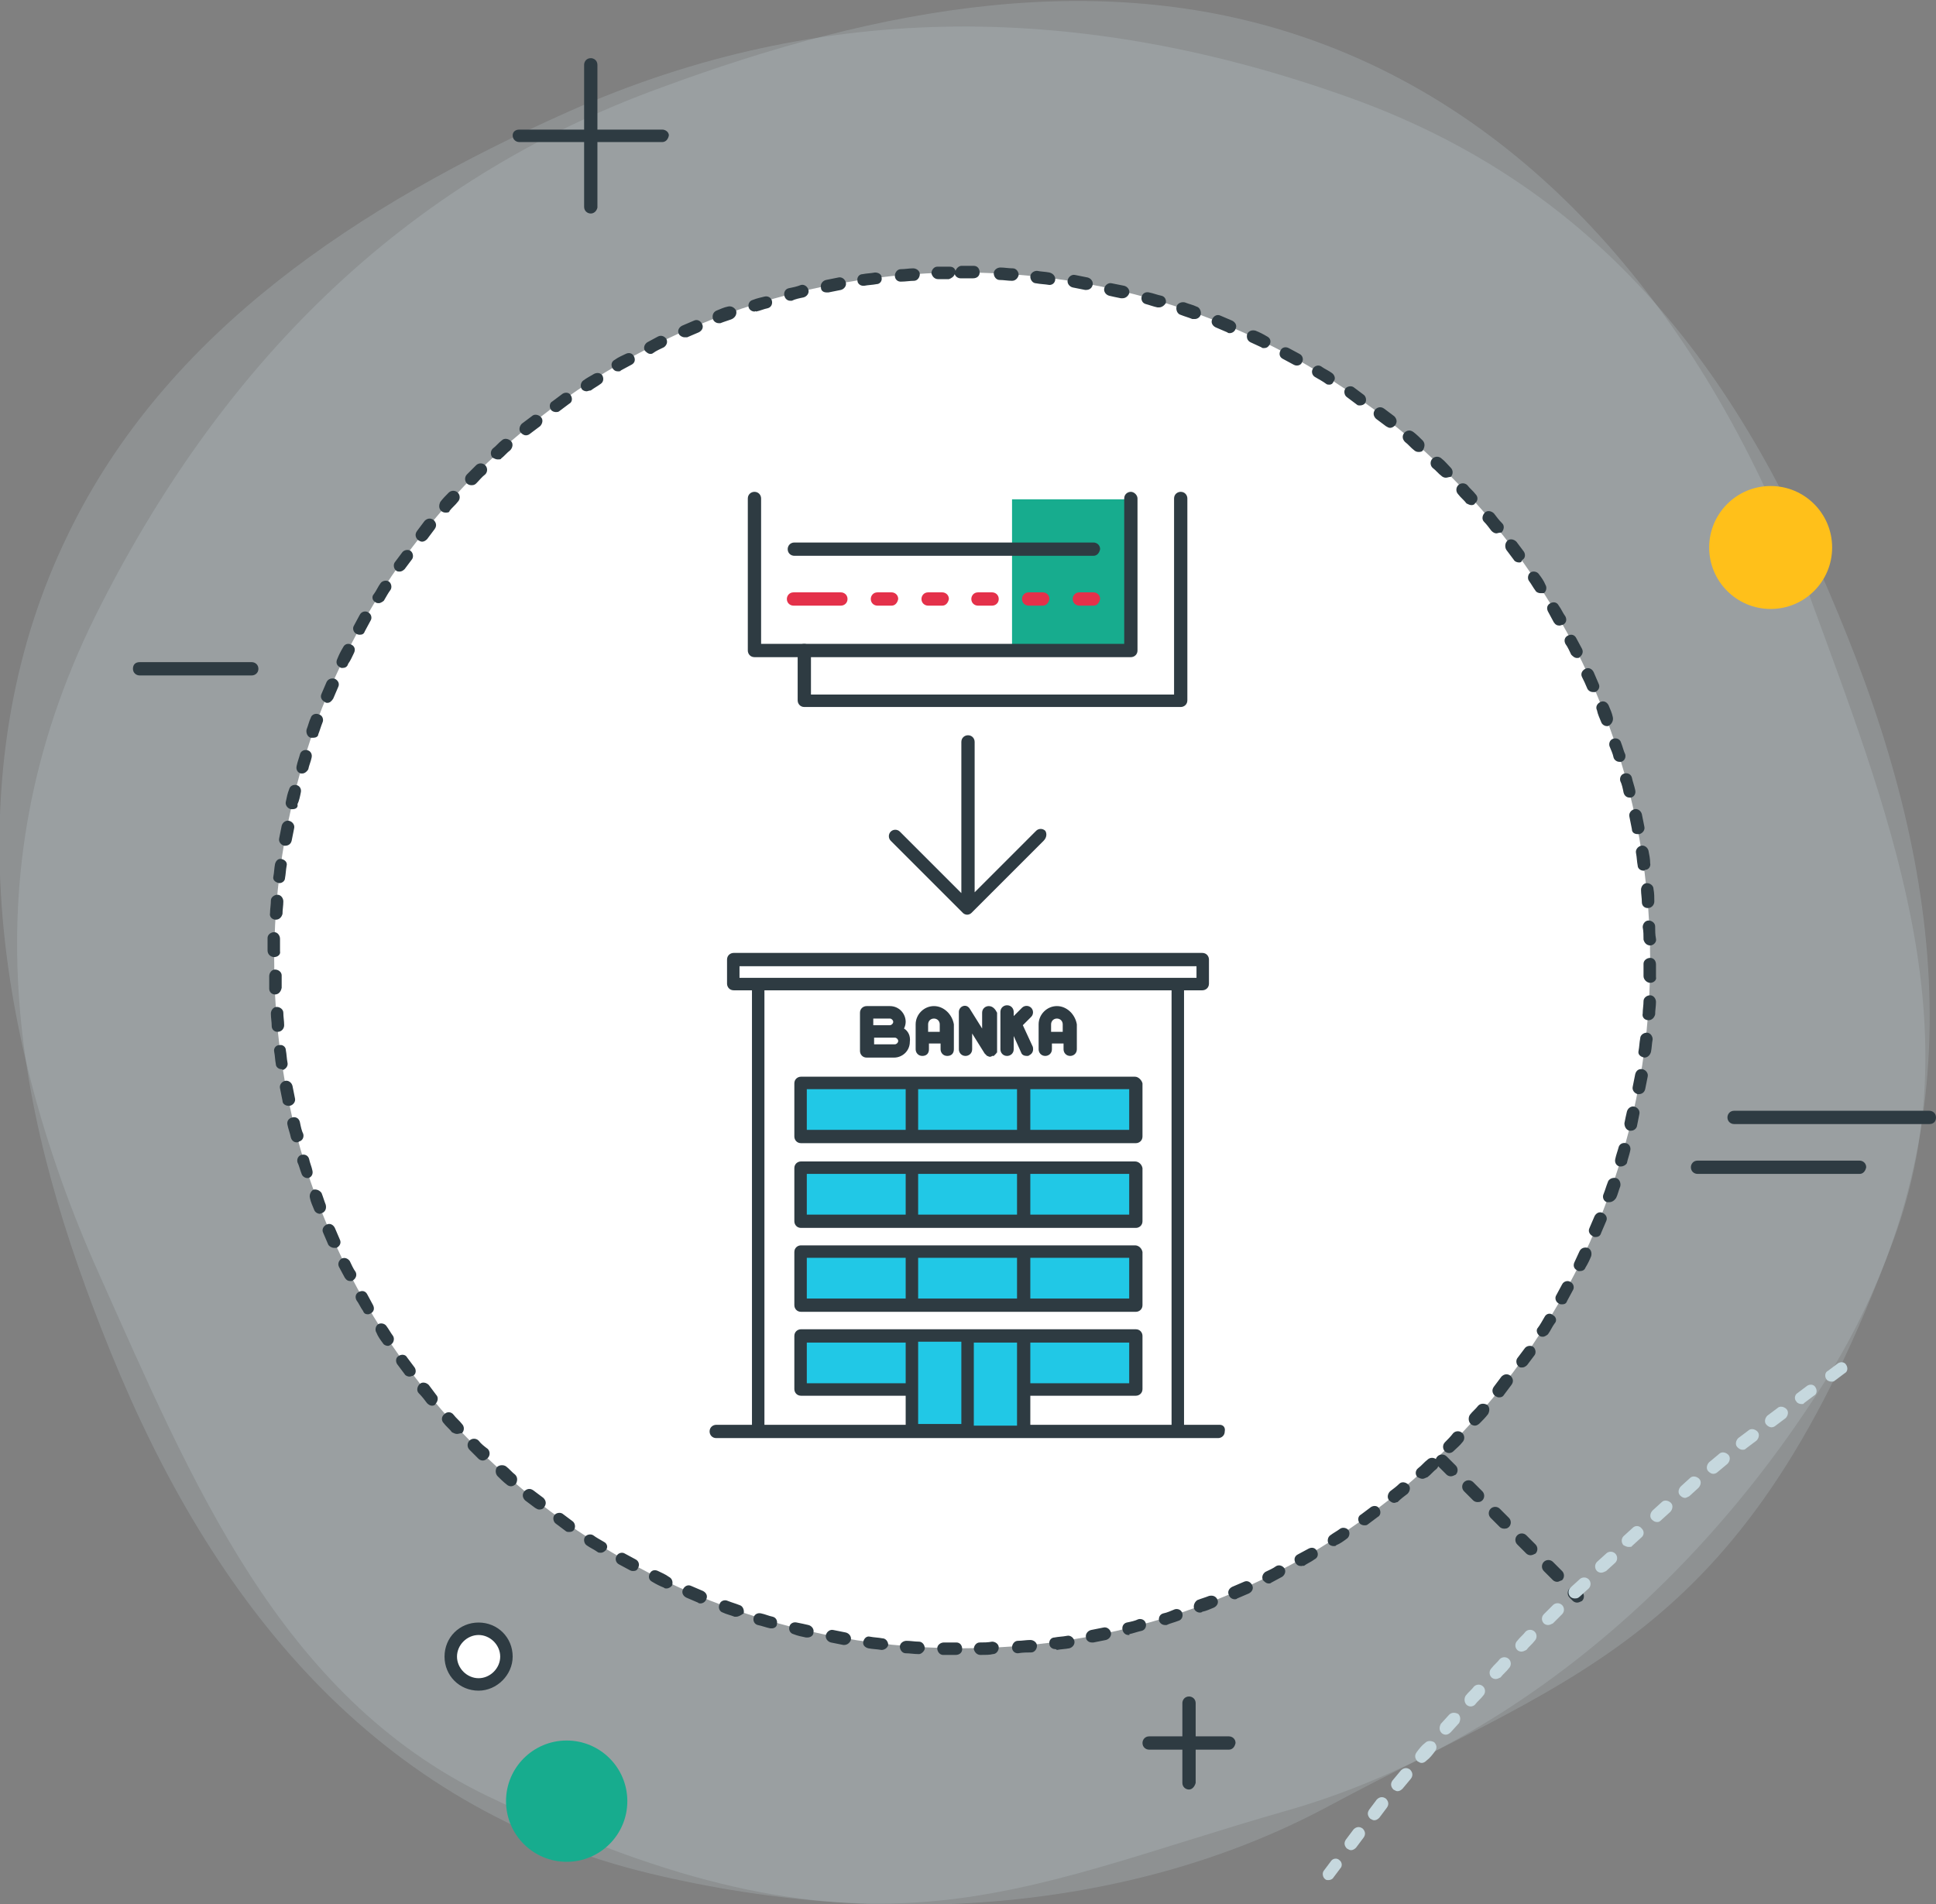 <?xml version="1.0" encoding="utf-8"?>
<!-- Generator: Adobe Illustrator 21.0.0, SVG Export Plug-In . SVG Version: 6.00 Build 0)  -->
<svg version="1.1" id="Layer_1" xmlns="http://www.w3.org/2000/svg" xmlns:xlink="http://www.w3.org/1999/xlink" x="0px" y="0px"
	 viewBox="0 0 233 229.2" style="enable-background:new 0 0 233 229.2;" xml:space="preserve">
<rect x="0" y="0" width="233" height="229.2" fill="#808080" stroke="none"/>
<style type="text/css">
	.st0{fill:#ECF2F4;}
	.st1{fill:#2E3B42;}
	.st2{fill:#C6D8DE;}
	.st3{fill-rule:evenodd;clip-rule:evenodd;fill:#FFFFFF;}
	.st4{fill-rule:evenodd;clip-rule:evenodd;fill:#21C8E6;}
	.st5{fill:#E4314A;}
	.st6{fill:none;stroke:#2E3B42;stroke-width:1.5;stroke-linecap:round;stroke-miterlimit:10;}
	.st7{fill:none;stroke:#2E3B42;stroke-width:1.5;stroke-linecap:round;stroke-linejoin:round;stroke-miterlimit:10;}
	.st8{opacity:0.201;}
	.st9{fill-rule:evenodd;clip-rule:evenodd;fill:#C6D8DE;}
	.st10{fill-rule:evenodd;clip-rule:evenodd;fill:#17AC8E;}
	.st11{fill-rule:evenodd;clip-rule:evenodd;fill:#FFC01A;}
	.st12{fill:#21C8E6;}
	.st13{fill:none;stroke:#000000;stroke-width:1.5;stroke-linecap:round;stroke-linejoin:round;stroke-miterlimit:10;}
</style>
<g>
	<g>
		<g>
			<g>
				<polyline class="st0" points="111.8,143.2 132.7,143.2 132.7,57.7 111.8,57.7 111.8,143.2 				"/>
			</g>
			<g>
				<path class="st1" d="M74.3,57H133c0.4,0,0.8,0.3,0.8,0.8v29.1c0,0.4-0.3,0.8-0.8,0.8c-0.4,0-0.8-0.3-0.8-0.8V58.5H75v83.9h28.4
					c0.4,0,0.8,0.3,0.8,0.8c0,0.4-0.3,0.8-0.8,0.8H74.3c-0.4,0-0.8-0.3-0.8-0.8V57.7C73.5,57.3,73.9,57,74.3,57z"/>
			</g>
			<g>
				<g>
					<path class="st2" d="M98,65.9h2.5c0.4,0,0.8,0.3,0.8,0.8c0,0.4-0.3,0.8-0.8,0.8H98c-0.4,0-0.8-0.3-0.8-0.8
						C97.2,66.2,97.5,65.9,98,65.9z"/>
				</g>
				<g>
					<path class="st2" d="M80.5,65.9h10.5c0.4,0,0.8,0.3,0.8,0.8c0,0.4-0.3,0.8-0.8,0.8H80.5c-0.4,0-0.8-0.3-0.8-0.8
						C79.8,66.2,80.1,65.9,80.5,65.9z"/>
				</g>
				<g>
					<path class="st2" d="M98,70.2h2.5c0.4,0,0.8,0.3,0.8,0.8c0,0.4-0.3,0.8-0.8,0.8H98c-0.4,0-0.8-0.3-0.8-0.8
						C97.2,70.5,97.5,70.2,98,70.2z"/>
				</g>
				<g>
					<path class="st2" d="M80.5,70.2h10.5c0.4,0,0.8,0.3,0.8,0.8c0,0.4-0.3,0.8-0.8,0.8H80.5c-0.4,0-0.8-0.3-0.8-0.8
						C79.8,70.5,80.1,70.2,80.5,70.2z"/>
				</g>
				<g>
					<path class="st2" d="M98,74.4h2.5c0.4,0,0.8,0.3,0.8,0.8s-0.3,0.8-0.8,0.8H98c-0.4,0-0.8-0.3-0.8-0.8S97.5,74.4,98,74.4z"/>
				</g>
				<g>
					<path class="st2" d="M80.5,74.4h10.5c0.4,0,0.8,0.3,0.8,0.8s-0.3,0.8-0.8,0.8H80.5c-0.4,0-0.8-0.3-0.8-0.8S80.1,74.4,80.5,74.4
						z"/>
				</g>
				<g>
					<path class="st2" d="M98,78.7h2.5c0.4,0,0.8,0.3,0.8,0.8c0,0.4-0.3,0.8-0.8,0.8H98c-0.4,0-0.8-0.3-0.8-0.8
						C97.2,79.1,97.5,78.7,98,78.7z"/>
				</g>
				<g>
					<path class="st2" d="M80.5,78.7h10.5c0.4,0,0.8,0.3,0.8,0.8c0,0.4-0.3,0.8-0.8,0.8H80.5c-0.4,0-0.8-0.3-0.8-0.8
						C79.8,79.1,80.1,78.7,80.5,78.7z"/>
				</g>
				<g>
					<path class="st2" d="M98,83h2.5c0.4,0,0.8,0.3,0.8,0.8c0,0.4-0.3,0.8-0.8,0.8H98c-0.4,0-0.8-0.3-0.8-0.8
						C97.2,83.3,97.5,83,98,83z"/>
				</g>
				<g>
					<path class="st2" d="M106,65.9h2.5c0.4,0,0.8,0.3,0.8,0.8c0,0.4-0.3,0.8-0.8,0.8H106c-0.4,0-0.8-0.3-0.8-0.8
						C105.2,66.2,105.5,65.9,106,65.9z"/>
				</g>
				<g>
					<path class="st2" d="M106,70.2h2.5c0.4,0,0.8,0.3,0.8,0.8c0,0.4-0.3,0.8-0.8,0.8H106c-0.4,0-0.8-0.3-0.8-0.8
						C105.2,70.5,105.5,70.2,106,70.2z"/>
				</g>
				<g>
					<path class="st2" d="M106,74.4h2.5c0.4,0,0.8,0.3,0.8,0.8s-0.3,0.8-0.8,0.8H106c-0.4,0-0.8-0.3-0.8-0.8S105.5,74.4,106,74.4z"
						/>
				</g>
				<g>
					<path class="st2" d="M106,78.7h2.5c0.4,0,0.8,0.3,0.8,0.8c0,0.4-0.3,0.8-0.8,0.8H106c-0.4,0-0.8-0.3-0.8-0.8
						C105.2,79.1,105.5,78.7,106,78.7z"/>
				</g>
				<g>
					<path class="st2" d="M106,83h2.5c0.4,0,0.8,0.3,0.8,0.8c0,0.4-0.3,0.8-0.8,0.8H106c-0.4,0-0.8-0.3-0.8-0.8
						C105.2,83.3,105.5,83,106,83z"/>
				</g>
				<g>
					<path class="st2" d="M115,65.9h2.5c0.4,0,0.8,0.3,0.8,0.8c0,0.4-0.3,0.8-0.8,0.8H115c-0.4,0-0.8-0.3-0.8-0.8
						C114.2,66.2,114.5,65.9,115,65.9z"/>
				</g>
				<g>
					<path class="st2" d="M115,70.2h2.5c0.4,0,0.8,0.3,0.8,0.8c0,0.4-0.3,0.8-0.8,0.8H115c-0.4,0-0.8-0.3-0.8-0.8
						C114.2,70.5,114.5,70.2,115,70.2z"/>
				</g>
				<g>
					<path class="st2" d="M115,74.4h2.5c0.4,0,0.8,0.3,0.8,0.8s-0.3,0.8-0.8,0.8H115c-0.4,0-0.8-0.3-0.8-0.8S114.5,74.4,115,74.4z"
						/>
				</g>
				<g>
					<path class="st2" d="M115,78.7h2.5c0.4,0,0.8,0.3,0.8,0.8c0,0.4-0.3,0.8-0.8,0.8H115c-0.4,0-0.8-0.3-0.8-0.8
						C114.2,79.1,114.5,78.7,115,78.7z"/>
				</g>
				<g>
					<path class="st2" d="M115,83h2.5c0.4,0,0.8,0.3,0.8,0.8c0,0.4-0.3,0.8-0.8,0.8H115c-0.4,0-0.8-0.3-0.8-0.8
						C114.2,83.3,114.5,83,115,83z"/>
				</g>
				<g>
					<path class="st2" d="M123,65.9h2.5c0.4,0,0.8,0.3,0.8,0.8c0,0.4-0.3,0.8-0.8,0.8H123c-0.4,0-0.8-0.3-0.8-0.8
						C122.2,66.2,122.5,65.9,123,65.9z"/>
				</g>
				<g>
					<path class="st2" d="M123,70.2h2.5c0.4,0,0.8,0.3,0.8,0.8c0,0.4-0.3,0.8-0.8,0.8H123c-0.4,0-0.8-0.3-0.8-0.8
						C122.2,70.5,122.5,70.2,123,70.2z"/>
				</g>
				<g>
					<path class="st2" d="M123,74.4h2.5c0.4,0,0.8,0.3,0.8,0.8s-0.3,0.8-0.8,0.8H123c-0.4,0-0.8-0.3-0.8-0.8S122.5,74.4,123,74.4z"
						/>
				</g>
				<g>
					<path class="st2" d="M123,78.7h2.5c0.4,0,0.8,0.3,0.8,0.8c0,0.4-0.3,0.8-0.8,0.8H123c-0.4,0-0.8-0.3-0.8-0.8
						C122.2,79.1,122.5,78.7,123,78.7z"/>
				</g>
				<g>
					<path class="st2" d="M123,83h2.5c0.4,0,0.8,0.3,0.8,0.8c0,0.4-0.3,0.8-0.8,0.8H123c-0.4,0-0.8-0.3-0.8-0.8
						C122.2,83.3,122.5,83,123,83z"/>
				</g>
				<g>
					<path class="st2" d="M80.5,83h10.5c0.4,0,0.8,0.3,0.8,0.8c0,0.4-0.3,0.8-0.8,0.8H80.5c-0.4,0-0.8-0.3-0.8-0.8
						C79.8,83.3,80.1,83,80.5,83z"/>
				</g>
			</g>
			<g>
				<g>
					<path class="st2" d="M98,92.9h2.5c0.4,0,0.8,0.3,0.8,0.8c0,0.4-0.3,0.8-0.8,0.8H98c-0.4,0-0.8-0.3-0.8-0.8
						C97.2,93.2,97.5,92.9,98,92.9z"/>
				</g>
				<g>
					<path class="st2" d="M80.5,92.9h10.5c0.4,0,0.8,0.3,0.8,0.8c0,0.4-0.3,0.8-0.8,0.8H80.5c-0.4,0-0.8-0.3-0.8-0.8
						C79.8,93.2,80.1,92.9,80.5,92.9z"/>
				</g>
				<g>
					<path class="st2" d="M98,97.2h2.5c0.4,0,0.8,0.3,0.8,0.8c0,0.4-0.3,0.8-0.8,0.8H98c-0.4,0-0.8-0.3-0.8-0.8
						C97.2,97.5,97.5,97.2,98,97.2z"/>
				</g>
				<g>
					<path class="st2" d="M80.5,97.2h10.5c0.4,0,0.8,0.3,0.8,0.8c0,0.4-0.3,0.8-0.8,0.8H80.5c-0.4,0-0.8-0.3-0.8-0.8
						C79.8,97.5,80.1,97.2,80.5,97.2z"/>
				</g>
				<g>
					<path class="st2" d="M98,101.4h2.5c0.4,0,0.8,0.3,0.8,0.8s-0.3,0.8-0.8,0.8H98c-0.4,0-0.8-0.3-0.8-0.8S97.5,101.4,98,101.4z"/>
				</g>
				<g>
					<path class="st2" d="M80.5,101.4h10.5c0.4,0,0.8,0.3,0.8,0.8s-0.3,0.8-0.8,0.8H80.5c-0.4,0-0.8-0.3-0.8-0.8
						S80.1,101.4,80.5,101.4z"/>
				</g>
				<g>
					<path class="st2" d="M98,105.7h2.5c0.4,0,0.8,0.3,0.8,0.8c0,0.4-0.3,0.8-0.8,0.8H98c-0.4,0-0.8-0.3-0.8-0.8
						C97.2,106.1,97.5,105.7,98,105.7z"/>
				</g>
				<g>
					<path class="st2" d="M80.5,105.7h10.5c0.4,0,0.8,0.3,0.8,0.8c0,0.4-0.3,0.8-0.8,0.8H80.5c-0.4,0-0.8-0.3-0.8-0.8
						C79.8,106.1,80.1,105.7,80.5,105.7z"/>
				</g>
				<g>
					<path class="st2" d="M98,110h2.5c0.4,0,0.8,0.3,0.8,0.8c0,0.4-0.3,0.8-0.8,0.8H98c-0.4,0-0.8-0.3-0.8-0.8
						C97.2,110.3,97.5,110,98,110z"/>
				</g>
				<g>
					<path class="st2" d="M80.5,110h10.5c0.4,0,0.8,0.3,0.8,0.8c0,0.4-0.3,0.8-0.8,0.8H80.5c-0.4,0-0.8-0.3-0.8-0.8
						C79.8,110.3,80.1,110,80.5,110z"/>
				</g>
			</g>
			<g>
				<path class="st2" d="M80.5,124.9h22.7c0.4,0,0.8-0.3,0.8-0.8s-0.3-0.8-0.8-0.8H80.5c-0.4,0-0.8,0.3-0.8,0.8
					S80.1,124.9,80.5,124.9z"/>
			</g>
			<g>
				<path class="st2" d="M98,134h2.5c0.4,0,0.8-0.3,0.8-0.8c0-0.4-0.3-0.8-0.8-0.8H98c-0.4,0-0.8,0.3-0.8,0.8
					C97.2,133.7,97.5,134,98,134z"/>
			</g>
			<g>
				<path class="st2" d="M80.5,134h10.5c0.4,0,0.8-0.3,0.8-0.8c0-0.4-0.3-0.8-0.8-0.8H80.5c-0.4,0-0.8,0.3-0.8,0.8
					C79.8,133.7,80.1,134,80.5,134z"/>
			</g>
		</g>
		<g>
			<g>
				<rect x="103.4" y="86.9" class="st3" width="58.7" height="85.4"/>
			</g>
			<g>
				<rect x="141" y="86.9" class="st4" width="21.1" height="85.4"/>
			</g>
			<g>
				<path class="st1" d="M162.1,173.1h-58.7c-0.4,0-0.8-0.3-0.8-0.8V86.9c0-0.4,0.3-0.8,0.8-0.8h58.7c0.4,0,0.8,0.3,0.8,0.8v85.4
					C162.9,172.7,162.5,173.1,162.1,173.1z M104.2,171.6h57.2V87.7h-57.2V171.6z"/>
			</g>
			<g>
				<g>
					<path class="st1" d="M119.2,141.4h-8.7c-0.4,0-0.8-0.3-0.8-0.8c0-0.4,0.3-0.8,0.8-0.8h8.7c0.4,0,0.8,0.3,0.8,0.8
						C119.9,141,119.6,141.4,119.2,141.4z"/>
				</g>
				<g>
					<path class="st1" d="M128.4,141.4h-2.5c-0.4,0-0.8-0.3-0.8-0.8c0-0.4,0.3-0.8,0.8-0.8h2.5c0.4,0,0.8,0.3,0.8,0.8
						C129.1,141,128.8,141.4,128.4,141.4z"/>
				</g>
				<g>
					<path class="st1" d="M137.6,141.4h-2.5c-0.4,0-0.8-0.3-0.8-0.8c0-0.4,0.3-0.8,0.8-0.8h2.5c0.4,0,0.8,0.3,0.8,0.8
						C138.4,141,138,141.4,137.6,141.4z"/>
				</g>
				<g>
					<path class="st1" d="M146.8,141.4h-2.5c-0.4,0-0.8-0.3-0.8-0.8c0-0.4,0.3-0.8,0.8-0.8h2.5c0.4,0,0.8,0.3,0.8,0.8
						C147.6,141,147.2,141.4,146.8,141.4z"/>
				</g>
				<g>
					<path class="st1" d="M156,141.4h-2.5c-0.4,0-0.8-0.3-0.8-0.8c0-0.4,0.3-0.8,0.8-0.8h2.5c0.4,0,0.8,0.3,0.8,0.8
						C156.8,141,156.4,141.4,156,141.4z"/>
				</g>
				<g>
					<path class="st1" d="M119.2,137.1h-8.7c-0.4,0-0.8-0.3-0.8-0.8c0-0.4,0.3-0.8,0.8-0.8h8.7c0.4,0,0.8,0.3,0.8,0.8
						C119.9,136.7,119.6,137.1,119.2,137.1z"/>
				</g>
				<g>
					<path class="st1" d="M128.4,137.1h-2.5c-0.4,0-0.8-0.3-0.8-0.8c0-0.4,0.3-0.8,0.8-0.8h2.5c0.4,0,0.8,0.3,0.8,0.8
						C129.1,136.7,128.8,137.1,128.4,137.1z"/>
				</g>
				<g>
					<path class="st1" d="M137.6,137.1h-2.5c-0.4,0-0.8-0.3-0.8-0.8c0-0.4,0.3-0.8,0.8-0.8h2.5c0.4,0,0.8,0.3,0.8,0.8
						C138.4,136.7,138,137.1,137.6,137.1z"/>
				</g>
				<g>
					<path class="st1" d="M146.8,137.1h-2.5c-0.4,0-0.8-0.3-0.8-0.8c0-0.4,0.3-0.8,0.8-0.8h2.5c0.4,0,0.8,0.3,0.8,0.8
						C147.6,136.7,147.2,137.1,146.8,137.1z"/>
				</g>
				<g>
					<path class="st1" d="M156,137.1h-2.5c-0.4,0-0.8-0.3-0.8-0.8c0-0.4,0.3-0.8,0.8-0.8h2.5c0.4,0,0.8,0.3,0.8,0.8
						C156.8,136.7,156.4,137.1,156,137.1z"/>
				</g>
				<g>
					<path class="st1" d="M119.2,132.8h-8.7c-0.4,0-0.8-0.3-0.8-0.8c0-0.4,0.3-0.8,0.8-0.8h8.7c0.4,0,0.8,0.3,0.8,0.8
						C119.9,132.5,119.6,132.8,119.2,132.8z"/>
				</g>
				<g>
					<path class="st1" d="M128.4,132.8h-2.5c-0.4,0-0.8-0.3-0.8-0.8c0-0.4,0.3-0.8,0.8-0.8h2.5c0.4,0,0.8,0.3,0.8,0.8
						C129.1,132.5,128.8,132.8,128.4,132.8z"/>
				</g>
				<g>
					<path class="st1" d="M137.6,132.8h-2.5c-0.4,0-0.8-0.3-0.8-0.8c0-0.4,0.3-0.8,0.8-0.8h2.5c0.4,0,0.8,0.3,0.8,0.8
						C138.4,132.5,138,132.8,137.6,132.8z"/>
				</g>
				<g>
					<path class="st1" d="M146.8,132.8h-2.5c-0.4,0-0.8-0.3-0.8-0.8c0-0.4,0.3-0.8,0.8-0.8h2.5c0.4,0,0.8,0.3,0.8,0.8
						C147.6,132.5,147.2,132.8,146.8,132.8z"/>
				</g>
				<g>
					<path class="st1" d="M156,132.8h-2.5c-0.4,0-0.8-0.3-0.8-0.8c0-0.4,0.3-0.8,0.8-0.8h2.5c0.4,0,0.8,0.3,0.8,0.8
						C156.8,132.5,156.4,132.8,156,132.8z"/>
				</g>
				<g>
					<path class="st1" d="M119.2,128.5h-8.7c-0.4,0-0.8-0.3-0.8-0.8c0-0.4,0.3-0.8,0.8-0.8h8.7c0.4,0,0.8,0.3,0.8,0.8
						C119.9,128.2,119.6,128.5,119.2,128.5z"/>
				</g>
				<g>
					<path class="st1" d="M128.4,128.5h-2.5c-0.4,0-0.8-0.3-0.8-0.8c0-0.4,0.3-0.8,0.8-0.8h2.5c0.4,0,0.8,0.3,0.8,0.8
						C129.1,128.2,128.8,128.5,128.4,128.5z"/>
				</g>
				<g>
					<path class="st1" d="M137.6,128.5h-2.5c-0.4,0-0.8-0.3-0.8-0.8c0-0.4,0.3-0.8,0.8-0.8h2.5c0.4,0,0.8,0.3,0.8,0.8
						C138.4,128.2,138,128.5,137.6,128.5z"/>
				</g>
				<g>
					<path class="st1" d="M146.8,128.5h-2.5c-0.4,0-0.8-0.3-0.8-0.8c0-0.4,0.3-0.8,0.8-0.8h2.5c0.4,0,0.8,0.3,0.8,0.8
						C147.6,128.2,147.2,128.5,146.8,128.5z"/>
				</g>
				<g>
					<path class="st1" d="M156,128.5h-2.5c-0.4,0-0.8-0.3-0.8-0.8c0-0.4,0.3-0.8,0.8-0.8h2.5c0.4,0,0.8,0.3,0.8,0.8
						C156.8,128.2,156.4,128.5,156,128.5z"/>
				</g>
				<g>
					<path class="st1" d="M119.2,124.2h-8.7c-0.4,0-0.8-0.3-0.8-0.8c0-0.4,0.3-0.8,0.8-0.8h8.7c0.4,0,0.8,0.3,0.8,0.8
						C119.9,123.9,119.6,124.2,119.2,124.2z"/>
				</g>
				<g>
					<path class="st1" d="M128.4,124.2h-2.5c-0.4,0-0.8-0.3-0.8-0.8c0-0.4,0.3-0.8,0.8-0.8h2.5c0.4,0,0.8,0.3,0.8,0.8
						C129.1,123.9,128.8,124.2,128.4,124.2z"/>
				</g>
				<g>
					<path class="st1" d="M137.6,124.2h-2.5c-0.4,0-0.8-0.3-0.8-0.8c0-0.4,0.3-0.8,0.8-0.8h2.5c0.4,0,0.8,0.3,0.8,0.8
						C138.4,123.9,138,124.2,137.6,124.2z"/>
				</g>
				<g>
					<path class="st1" d="M146.8,124.2h-2.5c-0.4,0-0.8-0.3-0.8-0.8c0-0.4,0.3-0.8,0.8-0.8h2.5c0.4,0,0.8,0.3,0.8,0.8
						C147.6,123.9,147.2,124.2,146.8,124.2z"/>
				</g>
				<g>
					<path class="st1" d="M156,124.2h-2.5c-0.4,0-0.8-0.3-0.8-0.8c0-0.4,0.3-0.8,0.8-0.8h2.5c0.4,0,0.8,0.3,0.8,0.8
						C156.8,123.9,156.4,124.2,156,124.2z"/>
				</g>
			</g>
			<g>
				<g>
					<path class="st1" d="M119.2,114.4h-8.7c-0.4,0-0.8-0.3-0.8-0.8c0-0.4,0.3-0.8,0.8-0.8h8.7c0.4,0,0.8,0.3,0.8,0.8
						C119.9,114,119.6,114.4,119.2,114.4z"/>
				</g>
				<g>
					<path class="st1" d="M128.4,114.4h-2.5c-0.4,0-0.8-0.3-0.8-0.8c0-0.4,0.3-0.8,0.8-0.8h2.5c0.4,0,0.8,0.3,0.8,0.8
						C129.1,114,128.8,114.4,128.4,114.4z"/>
				</g>
				<g>
					<path class="st1" d="M137.6,114.4h-2.5c-0.4,0-0.8-0.3-0.8-0.8c0-0.4,0.3-0.8,0.8-0.8h2.5c0.4,0,0.8,0.3,0.8,0.8
						C138.4,114,138,114.4,137.6,114.4z"/>
				</g>
				<g>
					<path class="st1" d="M146.8,114.4h-2.5c-0.4,0-0.8-0.3-0.8-0.8c0-0.4,0.3-0.8,0.8-0.8h2.5c0.4,0,0.8,0.3,0.8,0.8
						C147.6,114,147.2,114.4,146.8,114.4z"/>
				</g>
				<g>
					<path class="st1" d="M156,114.4h-2.5c-0.4,0-0.8-0.3-0.8-0.8c0-0.4,0.3-0.8,0.8-0.8h2.5c0.4,0,0.8,0.3,0.8,0.8
						C156.8,114,156.4,114.4,156,114.4z"/>
				</g>
				<g>
					<path class="st1" d="M119.2,110.1h-8.7c-0.4,0-0.8-0.3-0.8-0.8c0-0.4,0.3-0.8,0.8-0.8h8.7c0.4,0,0.8,0.3,0.8,0.8
						C119.9,109.7,119.6,110.1,119.2,110.1z"/>
				</g>
				<g>
					<path class="st1" d="M128.4,110.1h-2.5c-0.4,0-0.8-0.3-0.8-0.8c0-0.4,0.3-0.8,0.8-0.8h2.5c0.4,0,0.8,0.3,0.8,0.8
						C129.1,109.7,128.8,110.1,128.4,110.1z"/>
				</g>
				<g>
					<path class="st1" d="M137.6,110.1h-2.5c-0.4,0-0.8-0.3-0.8-0.8c0-0.4,0.3-0.8,0.8-0.8h2.5c0.4,0,0.8,0.3,0.8,0.8
						C138.4,109.7,138,110.1,137.6,110.1z"/>
				</g>
				<g>
					<path class="st1" d="M146.8,110.1h-2.5c-0.4,0-0.8-0.3-0.8-0.8c0-0.4,0.3-0.8,0.8-0.8h2.5c0.4,0,0.8,0.3,0.8,0.8
						C147.6,109.7,147.2,110.1,146.8,110.1z"/>
				</g>
				<g>
					<path class="st1" d="M156,110.1h-2.5c-0.4,0-0.8-0.3-0.8-0.8c0-0.4,0.3-0.8,0.8-0.8h2.5c0.4,0,0.8,0.3,0.8,0.8
						C156.8,109.7,156.4,110.1,156,110.1z"/>
				</g>
				<g>
					<path class="st1" d="M119.2,105.8h-8.7c-0.4,0-0.8-0.3-0.8-0.8s0.3-0.8,0.8-0.8h8.7c0.4,0,0.8,0.3,0.8,0.8
						S119.6,105.8,119.2,105.8z"/>
				</g>
				<g>
					<path class="st1" d="M128.4,105.8h-2.5c-0.4,0-0.8-0.3-0.8-0.8s0.3-0.8,0.8-0.8h2.5c0.4,0,0.8,0.3,0.8,0.8
						S128.8,105.8,128.4,105.8z"/>
				</g>
				<g>
					<path class="st1" d="M137.6,105.8h-2.5c-0.4,0-0.8-0.3-0.8-0.8s0.3-0.8,0.8-0.8h2.5c0.4,0,0.8,0.3,0.8,0.8
						S138,105.8,137.6,105.8z"/>
				</g>
				<g>
					<path class="st1" d="M146.8,105.8h-2.5c-0.4,0-0.8-0.3-0.8-0.8s0.3-0.8,0.8-0.8h2.5c0.4,0,0.8,0.3,0.8,0.8
						S147.2,105.8,146.8,105.8z"/>
				</g>
				<g>
					<path class="st1" d="M156,105.8h-2.5c-0.4,0-0.8-0.3-0.8-0.8s0.3-0.8,0.8-0.8h2.5c0.4,0,0.8,0.3,0.8,0.8S156.4,105.8,156,105.8
						z"/>
				</g>
				<g>
					<path class="st1" d="M119.2,101.5h-8.7c-0.4,0-0.8-0.3-0.8-0.8c0-0.4,0.3-0.8,0.8-0.8h8.7c0.4,0,0.8,0.3,0.8,0.8
						C119.9,101.2,119.6,101.5,119.2,101.5z"/>
				</g>
				<g>
					<path class="st1" d="M128.4,101.5h-2.5c-0.4,0-0.8-0.3-0.8-0.8c0-0.4,0.3-0.8,0.8-0.8h2.5c0.4,0,0.8,0.3,0.8,0.8
						C129.1,101.2,128.8,101.5,128.4,101.5z"/>
				</g>
				<g>
					<path class="st1" d="M137.6,101.5h-2.5c-0.4,0-0.8-0.3-0.8-0.8c0-0.4,0.3-0.8,0.8-0.8h2.5c0.4,0,0.8,0.3,0.8,0.8
						C138.4,101.2,138,101.5,137.6,101.5z"/>
				</g>
				<g>
					<path class="st1" d="M146.8,101.5h-2.5c-0.4,0-0.8-0.3-0.8-0.8c0-0.4,0.3-0.8,0.8-0.8h2.5c0.4,0,0.8,0.3,0.8,0.8
						C147.6,101.2,147.2,101.5,146.8,101.5z"/>
				</g>
				<g>
					<path class="st1" d="M156,101.5h-2.5c-0.4,0-0.8-0.3-0.8-0.8c0-0.4,0.3-0.8,0.8-0.8h2.5c0.4,0,0.8,0.3,0.8,0.8
						C156.8,101.2,156.4,101.5,156,101.5z"/>
				</g>
				<g>
					<path class="st1" d="M119.2,97.2h-8.7c-0.4,0-0.8-0.3-0.8-0.8c0-0.4,0.3-0.8,0.8-0.8h8.7c0.4,0,0.8,0.3,0.8,0.8
						C119.9,96.9,119.6,97.2,119.2,97.2z"/>
				</g>
				<g>
					<path class="st1" d="M128.4,97.2h-2.5c-0.4,0-0.8-0.3-0.8-0.8c0-0.4,0.3-0.8,0.8-0.8h2.5c0.4,0,0.8,0.3,0.8,0.8
						C129.1,96.9,128.8,97.2,128.4,97.2z"/>
				</g>
				<g>
					<path class="st1" d="M137.6,97.2h-2.5c-0.4,0-0.8-0.3-0.8-0.8c0-0.4,0.3-0.8,0.8-0.8h2.5c0.4,0,0.8,0.3,0.8,0.8
						C138.4,96.9,138,97.2,137.6,97.2z"/>
				</g>
				<g>
					<path class="st1" d="M146.8,97.2h-2.5c-0.4,0-0.8-0.3-0.8-0.8c0-0.4,0.3-0.8,0.8-0.8h2.5c0.4,0,0.8,0.3,0.8,0.8
						C147.6,96.9,147.2,97.2,146.8,97.2z"/>
				</g>
				<g>
					<path class="st1" d="M156,97.2h-2.5c-0.4,0-0.8-0.3-0.8-0.8c0-0.4,0.3-0.8,0.8-0.8h2.5c0.4,0,0.8,0.3,0.8,0.8
						C156.8,96.9,156.4,97.2,156,97.2z"/>
				</g>
			</g>
			<g>
				<path class="st1" d="M155.2,154.7h-44.7c-0.4,0-0.8-0.3-0.8-0.8c0-0.4,0.3-0.8,0.8-0.8h44.7c0.4,0,0.8,0.3,0.8,0.8
					C156,154.4,155.6,154.7,155.2,154.7z"/>
			</g>
			<g>
				<path class="st5" d="M119.2,163.9h-8.7c-0.4,0-0.8-0.3-0.8-0.8c0-0.4,0.3-0.8,0.8-0.8h8.7c0.4,0,0.8,0.3,0.8,0.8
					C119.9,163.5,119.6,163.9,119.2,163.9z"/>
			</g>
			<g>
				<path class="st5" d="M128.4,163.9h-2.5c-0.4,0-0.8-0.3-0.8-0.8c0-0.4,0.3-0.8,0.8-0.8h2.5c0.4,0,0.8,0.3,0.8,0.8
					C129.1,163.5,128.8,163.9,128.4,163.9z"/>
			</g>
			<g>
				<path class="st5" d="M137.6,163.9h-2.5c-0.4,0-0.8-0.3-0.8-0.8c0-0.4,0.3-0.8,0.8-0.8h2.5c0.4,0,0.8,0.3,0.8,0.8
					C138.4,163.5,138,163.9,137.6,163.9z"/>
			</g>
			<g>
				<path class="st5" d="M146.8,163.9h-2.5c-0.4,0-0.8-0.3-0.8-0.8c0-0.4,0.3-0.8,0.8-0.8h2.5c0.4,0,0.8,0.3,0.8,0.8
					C147.6,163.5,147.2,163.9,146.8,163.9z"/>
			</g>
			<g>
				<path class="st5" d="M156,163.9h-2.5c-0.4,0-0.8-0.3-0.8-0.8c0-0.4,0.3-0.8,0.8-0.8h2.5c0.4,0,0.8,0.3,0.8,0.8
					C156.8,163.5,156.4,163.9,156,163.9z"/>
			</g>
		</g>
	</g>
	<g>
		<path class="st6" d="M138.6,67.4h7.4c3.7,0,6.7,3,6.7,6.7v7.4"/>
		<polyline class="st7" points="156.5,77.9 152.8,81.7 149,77.9 		"/>
	</g>
	<g>
		<path class="st6" d="M99.2,162.7h-7.4c-3.7,0-6.7-3-6.7-6.7v-7.4"/>
		<polyline class="st7" points="81.4,152.2 85.1,148.5 88.8,152.2 		"/>
	</g>
</g>
<g>
	<g class="st8">
		<path class="st9" d="M11.5,74.1c-16,32.3-9.1,61.7,1.8,88.6c12.2,30.1,31.7,54.8,64.9,62.8c30,7.2,59.4,3.9,81.7-8.1
			c30.6-16.4,50.3-20.4,68-68.2c9.6-26.1-0.8-52-10.2-77.7c-11.2-30.9-31.2-56.3-59.3-66.5c-25.5-9.3-52.7-4.1-78.7,5.5
			C48.4,21.8,26.4,44.2,11.5,74.1z"/>
	</g>
	<g class="st8">
		<path class="st9" d="M162,11.6c34,12,49.5,37.9,60.3,64.9c12.1,30.1,15.4,61.5-3,90.3c-16.5,26-39.9,44.1-64.3,51.1
			c-33.3,9.5-50.3,20.4-96.3-1.7c-25.1-12.1-35.6-37.9-46.8-62.9c-13.4-29.9-16.8-62.2-3.7-89c11.8-24.4,35-39.6,60.3-50.9
			C99.1-0.2,130.5,0.4,162,11.6z"/>
	</g>
	<g>
		<path class="st3" d="M115.8,32.8c45.7,0,82.8,37.1,82.8,82.8s-37.1,82.8-82.8,82.8c-45.7,0-82.8-37.1-82.8-82.8
			S70.1,32.8,115.8,32.8z"/>
	</g>
	<g>
		<path class="st1" d="M115,199.2L115,199.2c-0.5,0-1,0-1.5,0c-0.4,0-0.7-0.4-0.7-0.8c0-0.4,0.4-0.7,0.8-0.7c0.5,0,1,0,1.5,0
			c0.4,0,0.7,0.3,0.7,0.8C115.8,198.9,115.5,199.2,115,199.2z M118,199.2c-0.4,0-0.7-0.3-0.8-0.7c0-0.4,0.3-0.8,0.7-0.8
			c0.5,0,1,0,1.5-0.1c0.4,0,0.8,0.3,0.8,0.7c0,0.4-0.3,0.8-0.7,0.8C119.1,199.2,118.6,199.2,118,199.2
			C118.1,199.2,118.1,199.2,118,199.2z M110.6,199.1C110.5,199.1,110.5,199.1,110.6,199.1c-0.6,0-1.1-0.1-1.6-0.1
			c-0.4,0-0.7-0.4-0.7-0.8c0-0.4,0.4-0.7,0.8-0.7c0.5,0,1,0.1,1.5,0.1c0.4,0,0.7,0.4,0.7,0.8C111.3,198.7,110.9,199.1,110.6,199.1z
			 M122.5,199c-0.4,0-0.7-0.3-0.7-0.7c0-0.4,0.3-0.8,0.7-0.8c0.5,0,1-0.1,1.5-0.1c0.4,0,0.8,0.3,0.8,0.7c0,0.4-0.3,0.8-0.7,0.8
			C123.6,198.9,123.1,198.9,122.5,199C122.6,199,122.5,199,122.5,199z M106.1,198.6C106,198.6,106,198.6,106.1,198.6
			c-0.6-0.1-1.1-0.1-1.6-0.2c-0.4-0.1-0.7-0.4-0.6-0.8c0.1-0.4,0.4-0.7,0.8-0.6c0.5,0.1,1,0.1,1.5,0.2c0.4,0,0.7,0.4,0.7,0.8
			C106.8,198.4,106.4,198.6,106.1,198.6z M127,198.5c-0.4,0-0.7-0.3-0.7-0.6c-0.1-0.4,0.2-0.8,0.6-0.8c0.5-0.1,1-0.1,1.5-0.2
			c0.4-0.1,0.8,0.2,0.9,0.6c0.1,0.4-0.2,0.8-0.6,0.9c-0.5,0.1-1,0.1-1.5,0.2C127.1,198.5,127,198.5,127,198.5z M101.6,198
			c0,0-0.1,0-0.1,0c-0.5-0.1-1-0.2-1.5-0.3c-0.4-0.1-0.7-0.5-0.6-0.9c0.1-0.4,0.5-0.7,0.9-0.6c0.5,0.1,1,0.2,1.5,0.3
			c0.4,0.1,0.7,0.5,0.6,0.9C102.3,197.7,102,198,101.6,198z M131.4,197.7c-0.4,0-0.7-0.3-0.7-0.6c-0.1-0.4,0.2-0.8,0.6-0.9
			c0.5-0.1,1-0.2,1.5-0.3c0.4-0.1,0.8,0.2,0.9,0.6c0.1,0.4-0.2,0.8-0.6,0.9c-0.5,0.1-1,0.2-1.5,0.3
			C131.5,197.7,131.5,197.7,131.4,197.7z M97.2,197.1c-0.1,0-0.1,0-0.2,0c-0.5-0.1-1-0.2-1.5-0.4c-0.4-0.1-0.6-0.5-0.5-0.9
			c0.1-0.4,0.5-0.6,0.9-0.5c0.5,0.1,1,0.2,1.4,0.3c0.4,0.1,0.7,0.5,0.6,0.9C97.9,196.9,97.5,197.1,97.2,197.1z M135.8,196.8
			c-0.3,0-0.6-0.2-0.7-0.6c-0.1-0.4,0.1-0.8,0.5-0.9c0.5-0.1,1-0.2,1.4-0.4c0.4-0.1,0.8,0.1,0.9,0.5c0.1,0.4-0.1,0.8-0.5,0.9
			c-0.5,0.1-1,0.3-1.5,0.4C136,196.8,135.9,196.8,135.8,196.8z M92.9,196c-0.1,0-0.1,0-0.2,0c-0.5-0.1-1-0.3-1.5-0.4
			c-0.4-0.1-0.6-0.5-0.5-0.9c0.1-0.4,0.5-0.6,0.9-0.5c0.5,0.1,0.9,0.3,1.4,0.4c0.4,0.1,0.6,0.5,0.5,0.9
			C93.5,195.8,93.2,196,92.9,196z M140.2,195.6c-0.3,0-0.6-0.2-0.7-0.5c-0.1-0.4,0.1-0.8,0.5-0.9c0.5-0.1,0.9-0.3,1.4-0.5
			c0.4-0.1,0.8,0.1,0.9,0.5c0.1,0.4-0.1,0.8-0.5,0.9c-0.5,0.2-1,0.3-1.4,0.5C140.3,195.6,140.2,195.6,140.2,195.6z M88.6,194.6
			c-0.1,0-0.2,0-0.2,0c-0.5-0.2-1-0.3-1.4-0.5c-0.4-0.1-0.6-0.6-0.4-1c0.1-0.4,0.6-0.6,1-0.4c0.5,0.2,0.9,0.3,1.4,0.5
			c0.4,0.1,0.6,0.6,0.5,1C89.2,194.4,88.9,194.6,88.6,194.6z M144.4,194.1c-0.3,0-0.6-0.2-0.7-0.5c-0.1-0.4,0.1-0.8,0.4-1
			c0.5-0.2,0.9-0.3,1.4-0.5c0.4-0.1,0.8,0,1,0.4c0.2,0.4,0,0.8-0.4,1c-0.5,0.2-0.9,0.4-1.4,0.5C144.6,194.1,144.5,194.1,144.4,194.1
			z M84.3,193c-0.1,0-0.2,0-0.3-0.1c-0.5-0.2-0.9-0.4-1.4-0.6c-0.4-0.2-0.6-0.6-0.4-1c0.2-0.4,0.6-0.6,1-0.4
			c0.5,0.2,0.9,0.4,1.4,0.6c0.4,0.2,0.6,0.6,0.4,1C84.9,192.8,84.6,193,84.3,193z M148.6,192.5c-0.3,0-0.6-0.2-0.7-0.5
			c-0.2-0.4,0-0.8,0.4-1c0.5-0.2,0.9-0.4,1.4-0.6c0.4-0.2,0.8,0,1,0.4c0.2,0.4,0,0.8-0.4,1c-0.5,0.2-0.9,0.4-1.4,0.6
			C148.8,192.5,148.7,192.5,148.6,192.5z M80.2,191.2c-0.1,0-0.2,0-0.3-0.1c-0.5-0.2-0.9-0.4-1.4-0.7c-0.4-0.2-0.5-0.6-0.3-1
			c0.2-0.4,0.6-0.5,1-0.3c0.4,0.2,0.9,0.4,1.3,0.7c0.4,0.2,0.5,0.6,0.4,1C80.8,191,80.5,191.2,80.2,191.2z M152.7,190.6
			c-0.3,0-0.5-0.2-0.7-0.4c-0.2-0.4,0-0.8,0.3-1c0.4-0.2,0.9-0.4,1.3-0.7c0.4-0.2,0.8,0,1,0.3c0.2,0.4,0,0.8-0.3,1
			c-0.4,0.2-0.9,0.5-1.3,0.7C152.9,190.6,152.8,190.6,152.7,190.6z M76.2,189.1c-0.1,0-0.2,0-0.4-0.1c-0.4-0.2-0.9-0.5-1.3-0.7
			c-0.4-0.2-0.5-0.7-0.3-1c0.2-0.4,0.7-0.5,1-0.3c0.4,0.2,0.9,0.5,1.3,0.7c0.4,0.2,0.5,0.7,0.3,1C76.7,189,76.5,189.1,76.2,189.1z
			 M156.6,188.5c-0.3,0-0.5-0.1-0.7-0.4c-0.2-0.4-0.1-0.8,0.3-1c0.4-0.2,0.9-0.5,1.3-0.7c0.4-0.2,0.8-0.1,1,0.3
			c0.2,0.4,0.1,0.8-0.3,1c-0.4,0.3-0.9,0.5-1.3,0.8C156.9,188.4,156.8,188.5,156.6,188.5z M72.3,186.9c-0.1,0-0.3,0-0.4-0.1
			c-0.4-0.3-0.9-0.5-1.3-0.8c-0.3-0.2-0.4-0.7-0.2-1c0.2-0.3,0.7-0.4,1-0.2c0.4,0.3,0.8,0.5,1.3,0.8c0.4,0.2,0.5,0.7,0.2,1
			C72.8,186.7,72.6,186.9,72.3,186.9z M160.5,186.1c-0.2,0-0.5-0.1-0.6-0.3c-0.2-0.3-0.1-0.8,0.2-1c0.4-0.3,0.8-0.5,1.2-0.8
			c0.3-0.2,0.8-0.1,1,0.2c0.2,0.3,0.1,0.8-0.2,1c-0.4,0.3-0.8,0.6-1.3,0.8C160.8,186.1,160.6,186.1,160.5,186.1z M68.5,184.4
			c-0.1,0-0.3,0-0.4-0.1c-0.4-0.3-0.8-0.6-1.2-0.9c-0.3-0.2-0.4-0.7-0.2-1c0.2-0.3,0.7-0.4,1-0.2c0.4,0.3,0.8,0.6,1.2,0.9
			c0.3,0.2,0.4,0.7,0.2,1C69,184.3,68.8,184.4,68.5,184.4z M164.2,183.6c-0.2,0-0.5-0.1-0.6-0.3c-0.2-0.3-0.2-0.8,0.2-1
			c0.4-0.3,0.8-0.6,1.2-0.9c0.3-0.2,0.8-0.2,1,0.2c0.2,0.3,0.2,0.8-0.2,1c-0.4,0.3-0.8,0.6-1.2,0.9
			C164.5,183.6,164.3,183.6,164.2,183.6z M64.9,181.7c-0.2,0-0.3-0.1-0.5-0.2c-0.4-0.3-0.8-0.6-1.2-0.9c-0.3-0.3-0.4-0.7-0.1-1.1
			c0.3-0.3,0.7-0.4,1.1-0.1c0.4,0.3,0.8,0.6,1.2,0.9c0.3,0.3,0.4,0.7,0.1,1.1C65.4,181.6,65.2,181.7,64.9,181.7z M167.8,180.9
			c-0.2,0-0.4-0.1-0.6-0.3c-0.3-0.3-0.2-0.8,0.1-1.1c0.4-0.3,0.8-0.6,1.1-0.9c0.3-0.3,0.8-0.2,1.1,0.1c0.3,0.3,0.2,0.8-0.1,1.1
			c-0.4,0.3-0.8,0.6-1.2,1C168.1,180.8,167.9,180.9,167.8,180.9z M61.5,178.9c-0.2,0-0.4-0.1-0.5-0.2c-0.4-0.3-0.8-0.7-1.1-1
			c-0.3-0.3-0.3-0.8-0.1-1.1c0.3-0.3,0.8-0.3,1.1-0.1c0.4,0.3,0.7,0.7,1.1,1c0.3,0.3,0.3,0.7,0.1,1.1
			C61.9,178.8,61.7,178.9,61.5,178.9z M171.2,178c-0.2,0-0.4-0.1-0.6-0.2c-0.3-0.3-0.3-0.8,0.1-1.1c0.4-0.3,0.7-0.7,1.1-1
			c0.3-0.3,0.8-0.3,1.1,0c0.3,0.3,0.3,0.8,0,1.1c-0.4,0.3-0.7,0.7-1.1,1C171.5,177.9,171.4,178,171.2,178z M58.1,175.8
			c-0.2,0-0.4-0.1-0.5-0.2c-0.4-0.4-0.7-0.7-1.1-1.1c-0.3-0.3-0.3-0.8,0-1.1c0.3-0.3,0.8-0.3,1.1,0c0.3,0.4,0.7,0.7,1.1,1
			c0.3,0.3,0.3,0.8,0,1.1C58.5,175.7,58.3,175.8,58.1,175.8z M174.4,174.9c-0.2,0-0.4-0.1-0.5-0.2c-0.3-0.3-0.3-0.8,0-1.1
			c0.3-0.3,0.7-0.7,1-1.1c0.3-0.3,0.8-0.3,1.1,0c0.3,0.3,0.3,0.8,0,1.1c-0.3,0.4-0.7,0.7-1.1,1.1
			C174.8,174.8,174.6,174.9,174.4,174.9z M55,172.6c-0.2,0-0.4-0.1-0.6-0.2c-0.3-0.4-0.7-0.7-1-1.1c-0.3-0.3-0.3-0.8,0.1-1.1
			c0.3-0.3,0.8-0.3,1.1,0.1c0.3,0.4,0.7,0.7,1,1.1c0.3,0.3,0.3,0.8,0,1.1C55.4,172.5,55.2,172.6,55,172.6z M177.5,171.6
			c-0.2,0-0.4-0.1-0.5-0.2c-0.3-0.3-0.3-0.8-0.1-1.1c0.3-0.4,0.7-0.7,1-1.1c0.3-0.3,0.7-0.3,1.1-0.1c0.3,0.3,0.3,0.7,0.1,1.1
			c-0.3,0.4-0.7,0.8-1,1.1C177.9,171.5,177.7,171.6,177.5,171.6z M52,169.2c-0.2,0-0.4-0.1-0.6-0.3c-0.3-0.4-0.6-0.8-1-1.2
			c-0.3-0.3-0.2-0.8,0.1-1.1c0.3-0.3,0.8-0.2,1.1,0.1c0.3,0.4,0.6,0.8,0.9,1.2c0.3,0.3,0.2,0.8-0.1,1.1
			C52.4,169.1,52.2,169.2,52,169.2z M180.4,168.2c-0.2,0-0.3-0.1-0.5-0.2c-0.3-0.3-0.4-0.7-0.1-1.1c0.3-0.4,0.6-0.8,0.9-1.2
			c0.3-0.3,0.7-0.4,1.1-0.1c0.3,0.3,0.4,0.7,0.1,1.1c-0.3,0.4-0.6,0.8-0.9,1.2C180.9,168.1,180.7,168.2,180.4,168.2z M49.3,165.7
			c-0.2,0-0.5-0.1-0.6-0.3c-0.3-0.4-0.6-0.8-0.9-1.2c-0.2-0.3-0.2-0.8,0.2-1c0.3-0.2,0.8-0.2,1,0.2c0.3,0.4,0.6,0.8,0.9,1.2
			c0.2,0.3,0.2,0.8-0.2,1C49.6,165.6,49.4,165.7,49.3,165.7z M183.2,164.6c-0.2,0-0.3,0-0.4-0.1c-0.3-0.2-0.4-0.7-0.2-1
			c0.3-0.4,0.6-0.8,0.9-1.2c0.2-0.3,0.7-0.4,1-0.2c0.3,0.2,0.4,0.7,0.2,1c-0.3,0.4-0.6,0.8-0.9,1.2
			C183.6,164.5,183.4,164.6,183.2,164.6z M46.7,162c-0.2,0-0.5-0.1-0.6-0.3c-0.3-0.4-0.6-0.8-0.8-1.3c-0.2-0.3-0.1-0.8,0.2-1
			c0.3-0.2,0.8-0.1,1,0.2c0.3,0.4,0.5,0.8,0.8,1.2c0.2,0.3,0.1,0.8-0.2,1C47,161.9,46.8,162,46.7,162z M185.7,160.9
			c-0.1,0-0.3,0-0.4-0.1c-0.3-0.2-0.5-0.7-0.2-1c0.3-0.4,0.5-0.8,0.8-1.3c0.2-0.4,0.7-0.5,1-0.2c0.4,0.2,0.5,0.7,0.2,1
			c-0.3,0.4-0.5,0.9-0.8,1.3C186.2,160.7,185.9,160.9,185.7,160.9z M44.3,158.2c-0.3,0-0.5-0.1-0.6-0.4c-0.3-0.4-0.5-0.9-0.8-1.3
			c-0.2-0.4-0.1-0.8,0.3-1c0.4-0.2,0.8-0.1,1,0.3c0.2,0.4,0.5,0.9,0.7,1.3c0.2,0.4,0.1,0.8-0.3,1C44.6,158.1,44.4,158.2,44.3,158.2z
			 M188,157c-0.1,0-0.3,0-0.4-0.1c-0.4-0.2-0.5-0.7-0.3-1c0.2-0.4,0.5-0.9,0.7-1.3c0.2-0.4,0.7-0.5,1-0.3c0.4,0.2,0.5,0.7,0.3,1
			c-0.2,0.4-0.5,0.9-0.7,1.3C188.5,156.9,188.3,157,188,157z M42.2,154.2c-0.3,0-0.5-0.1-0.7-0.4c-0.2-0.4-0.5-0.9-0.7-1.3
			c-0.2-0.4,0-0.8,0.3-1c0.4-0.2,0.8,0,1,0.3c0.2,0.4,0.4,0.9,0.7,1.3c0.2,0.4,0,0.8-0.3,1C42.4,154.2,42.3,154.2,42.2,154.2z
			 M190.1,153c-0.1,0-0.2,0-0.3-0.1c-0.4-0.2-0.5-0.6-0.3-1c0.2-0.4,0.4-0.9,0.6-1.3c0.2-0.4,0.6-0.5,1-0.4c0.4,0.2,0.5,0.6,0.4,1
			c-0.2,0.5-0.4,0.9-0.7,1.4C190.7,152.9,190.4,153,190.1,153z M40.2,150.2c-0.3,0-0.6-0.2-0.7-0.4c-0.2-0.5-0.4-0.9-0.6-1.4
			c-0.2-0.4,0-0.8,0.4-1c0.4-0.2,0.8,0,1,0.4c0.2,0.5,0.4,0.9,0.6,1.4c0.2,0.4,0,0.8-0.4,1C40.4,150.2,40.3,150.2,40.2,150.2z
			 M192,148.9c-0.1,0-0.2,0-0.3-0.1c-0.4-0.2-0.6-0.6-0.4-1c0.2-0.5,0.4-0.9,0.6-1.4c0.2-0.4,0.6-0.6,1-0.4c0.4,0.2,0.6,0.6,0.4,1
			c-0.2,0.5-0.4,0.9-0.6,1.4C192.6,148.8,192.3,148.9,192,148.9z M38.5,146.1c-0.3,0-0.6-0.2-0.7-0.5c-0.2-0.5-0.4-0.9-0.5-1.4
			c-0.1-0.4,0.1-0.8,0.4-1c0.4-0.1,0.8,0.1,1,0.4c0.2,0.5,0.3,0.9,0.5,1.4c0.1,0.4,0,0.8-0.4,1C38.7,146,38.6,146.1,38.5,146.1z
			 M193.7,144.7c-0.1,0-0.2,0-0.3,0c-0.4-0.1-0.6-0.6-0.4-1c0.2-0.5,0.3-0.9,0.5-1.4c0.1-0.4,0.6-0.6,1-0.5c0.4,0.1,0.6,0.6,0.5,1
			c-0.2,0.5-0.3,1-0.5,1.4C194.3,144.5,194,144.7,193.7,144.7z M37,141.8c-0.3,0-0.6-0.2-0.7-0.5c-0.2-0.5-0.3-1-0.5-1.4
			c-0.1-0.4,0.1-0.8,0.5-0.9c0.4-0.1,0.8,0.1,0.9,0.5c0.1,0.5,0.3,0.9,0.4,1.4c0.1,0.4-0.1,0.8-0.5,0.9
			C37.1,141.8,37.1,141.8,37,141.8z M195.1,140.4c-0.1,0-0.1,0-0.2,0c-0.4-0.1-0.6-0.5-0.5-0.9c0.1-0.5,0.3-1,0.4-1.4
			c0.1-0.4,0.5-0.6,0.9-0.5c0.4,0.1,0.6,0.5,0.5,0.9c-0.1,0.5-0.3,1-0.4,1.5C195.7,140.2,195.4,140.4,195.1,140.4z M35.7,137.5
			c-0.3,0-0.6-0.2-0.7-0.6c-0.1-0.5-0.3-1-0.4-1.5c-0.1-0.4,0.1-0.8,0.6-0.9c0.4-0.1,0.8,0.1,0.9,0.6c0.1,0.5,0.2,1,0.4,1.4
			c0.1,0.4-0.1,0.8-0.5,0.9C35.9,137.5,35.8,137.5,35.7,137.5z M196.3,136.1c-0.1,0-0.1,0-0.2,0c-0.4-0.1-0.6-0.5-0.6-0.9
			c0.1-0.5,0.2-1,0.3-1.4c0.1-0.4,0.5-0.7,0.9-0.6c0.4,0.1,0.7,0.5,0.6,0.9c-0.1,0.5-0.2,1-0.3,1.5
			C196.9,135.9,196.6,136.1,196.3,136.1z M34.7,133.1c-0.3,0-0.7-0.2-0.7-0.6c-0.1-0.5-0.2-1-0.3-1.5c-0.1-0.4,0.2-0.8,0.6-0.9
			c0.4-0.1,0.8,0.2,0.9,0.6c0.1,0.5,0.2,1,0.3,1.5c0.1,0.4-0.2,0.8-0.6,0.9C34.8,133.1,34.8,133.1,34.7,133.1z M197.2,131.7
			c0,0-0.1,0-0.1,0c-0.4-0.1-0.7-0.5-0.6-0.9c0.1-0.5,0.2-1,0.3-1.5c0.1-0.4,0.4-0.7,0.9-0.6c0.4,0.1,0.7,0.5,0.6,0.9
			c-0.1,0.5-0.2,1-0.3,1.5C197.9,131.5,197.6,131.7,197.2,131.7z M33.9,128.7c-0.4,0-0.7-0.3-0.7-0.6c-0.1-0.5-0.1-1-0.2-1.5
			c-0.1-0.4,0.2-0.8,0.6-0.8c0.4-0.1,0.8,0.2,0.8,0.6c0.1,0.5,0.1,1,0.2,1.5c0.1,0.4-0.2,0.8-0.6,0.9C34,128.7,34,128.7,33.9,128.7z
			 M197.9,127.3C197.9,127.3,197.9,127.3,197.9,127.3c-0.5-0.1-0.8-0.4-0.7-0.8c0.1-0.5,0.1-1,0.2-1.5c0-0.4,0.4-0.7,0.8-0.7
			c0.4,0,0.7,0.4,0.7,0.8c-0.1,0.5-0.1,1-0.2,1.5C198.6,127,198.3,127.3,197.9,127.3z M33.4,124.2c-0.4,0-0.7-0.3-0.7-0.7
			c0-0.5-0.1-1-0.1-1.5c0-0.4,0.3-0.8,0.7-0.8c0.4,0,0.8,0.3,0.8,0.7c0,0.5,0.1,1,0.1,1.5C34.2,123.8,33.9,124.2,33.4,124.2
			C33.4,124.2,33.4,124.2,33.4,124.2z M198.4,122.8C198.4,122.8,198.4,122.8,198.4,122.8c-0.5,0-0.8-0.4-0.7-0.8
			c0-0.5,0.1-1,0.1-1.5c0-0.4,0.4-0.7,0.8-0.7c0.4,0,0.7,0.4,0.7,0.8c0,0.5-0.1,1-0.1,1.5C199.1,122.5,198.8,122.8,198.4,122.8z
			 M33.1,119.7c-0.4,0-0.7-0.3-0.7-0.7c0-0.5,0-1,0-1.5c0-0.4,0.3-0.8,0.7-0.8c0.4,0,0.8,0.3,0.8,0.7c0,0.5,0,1,0,1.5
			C33.8,119.4,33.5,119.7,33.1,119.7C33.1,119.7,33.1,119.7,33.1,119.7z M198.6,118.3C198.6,118.3,198.6,118.3,198.6,118.3
			c-0.4,0-0.8-0.4-0.8-0.8c0-0.5,0-1,0-1.5c0-0.4,0.4-0.7,0.8-0.7c0.4,0,0.7,0.3,0.7,0.8c0,0.5,0,1,0,1.5
			C199.4,118,199,118.3,198.6,118.3z M33,115.2C33,115.2,33,115.2,33,115.2c-0.4,0-0.8-0.3-0.8-0.8c0-0.5,0-1,0-1.5
			c0-0.4,0.4-0.7,0.8-0.7c0.4,0,0.7,0.4,0.7,0.8c0,0.5,0,1,0,1.5C33.8,114.9,33.4,115.2,33,115.2z M198.6,113.8
			c-0.4,0-0.7-0.3-0.8-0.7c0-0.5,0-1-0.1-1.5c0-0.4,0.3-0.8,0.7-0.8c0.4,0,0.8,0.3,0.8,0.7c0,0.5,0,1,0.1,1.5
			C199.4,113.4,199,113.8,198.6,113.8C198.6,113.8,198.6,113.8,198.6,113.8z M33.2,110.7C33.2,110.7,33.2,110.7,33.2,110.7
			c-0.5,0-0.8-0.4-0.7-0.8c0-0.5,0.1-1,0.1-1.5c0-0.4,0.4-0.7,0.8-0.7c0.4,0,0.7,0.4,0.7,0.8c0,0.5-0.1,1-0.1,1.5
			C33.9,110.4,33.6,110.7,33.2,110.7z M198.3,109.3c-0.4,0-0.7-0.3-0.7-0.7c0-0.5-0.1-1-0.1-1.5c0-0.4,0.3-0.8,0.7-0.8
			c0.4,0,0.8,0.3,0.8,0.7c0.1,0.5,0.1,1,0.1,1.5C199.1,108.9,198.8,109.3,198.3,109.3C198.4,109.3,198.4,109.3,198.3,109.3z
			 M33.6,106.3C33.6,106.3,33.6,106.3,33.6,106.3c-0.5-0.1-0.8-0.4-0.7-0.8c0.1-0.5,0.1-1,0.2-1.5c0.1-0.4,0.4-0.7,0.8-0.6
			c0.4,0.1,0.7,0.4,0.6,0.8c-0.1,0.5-0.1,1-0.2,1.5C34.3,106,34,106.3,33.6,106.3z M197.8,104.8c-0.4,0-0.7-0.3-0.7-0.6
			c-0.1-0.5-0.1-1-0.2-1.5c-0.1-0.4,0.2-0.8,0.6-0.9c0.4-0.1,0.8,0.2,0.9,0.6c0.1,0.5,0.2,1,0.2,1.5c0.1,0.4-0.2,0.8-0.6,0.8
			C197.9,104.8,197.9,104.8,197.8,104.8z M34.3,101.8c0,0-0.1,0-0.1,0c-0.4-0.1-0.7-0.5-0.6-0.9c0.1-0.5,0.2-1,0.3-1.5
			c0.1-0.4,0.5-0.7,0.9-0.6c0.4,0.1,0.7,0.5,0.6,0.9c-0.1,0.5-0.2,1-0.3,1.5C35,101.6,34.7,101.8,34.3,101.8z M197.1,100.4
			c-0.4,0-0.7-0.2-0.7-0.6c-0.1-0.5-0.2-1-0.3-1.5c-0.1-0.4,0.2-0.8,0.6-0.9c0.4-0.1,0.8,0.2,0.9,0.6c0.1,0.5,0.2,1,0.3,1.5
			c0.1,0.4-0.2,0.8-0.6,0.9C197.2,100.4,197.1,100.4,197.1,100.4z M35.2,97.4c-0.1,0-0.1,0-0.2,0c-0.4-0.1-0.7-0.5-0.6-0.9
			c0.1-0.5,0.2-1,0.4-1.5c0.1-0.4,0.5-0.6,0.9-0.5c0.4,0.1,0.6,0.5,0.5,0.9c-0.1,0.5-0.2,1-0.4,1.4C35.9,97.2,35.6,97.4,35.2,97.4z
			 M196.1,96c-0.3,0-0.6-0.2-0.7-0.6c-0.1-0.5-0.2-1-0.4-1.4c-0.1-0.4,0.1-0.8,0.5-0.9c0.4-0.1,0.8,0.1,0.9,0.5
			c0.1,0.5,0.3,1,0.4,1.5c0.1,0.4-0.1,0.8-0.5,0.9C196.2,96,196.2,96,196.1,96z M36.4,93.1c-0.1,0-0.1,0-0.2,0
			c-0.4-0.1-0.6-0.5-0.5-0.9c0.1-0.5,0.3-1,0.4-1.4c0.1-0.4,0.5-0.6,0.9-0.5c0.4,0.1,0.6,0.5,0.5,0.9c-0.1,0.5-0.3,0.9-0.4,1.4
			C37,92.8,36.7,93.1,36.4,93.1z M194.9,91.7c-0.3,0-0.6-0.2-0.7-0.5c-0.1-0.5-0.3-0.9-0.5-1.4c-0.1-0.4,0.1-0.8,0.5-0.9
			c0.4-0.1,0.8,0.1,0.9,0.5c0.2,0.5,0.3,1,0.5,1.4c0.1,0.4-0.1,0.8-0.5,0.9C195,91.7,195,91.7,194.9,91.7z M37.7,88.8
			c-0.1,0-0.2,0-0.3,0c-0.4-0.1-0.6-0.6-0.5-1c0.2-0.5,0.3-1,0.5-1.4c0.1-0.4,0.6-0.6,1-0.4c0.4,0.1,0.6,0.6,0.4,1
			c-0.2,0.5-0.3,0.9-0.5,1.4C38.3,88.6,38.1,88.8,37.7,88.8z M193.4,87.4c-0.3,0-0.6-0.2-0.7-0.5c-0.2-0.5-0.4-0.9-0.5-1.4
			c-0.2-0.4,0-0.8,0.4-1c0.4-0.2,0.8,0,1,0.4c0.2,0.5,0.4,0.9,0.5,1.4c0.1,0.4-0.1,0.8-0.4,1C193.6,87.4,193.5,87.4,193.4,87.4z
			 M39.4,84.6c-0.1,0-0.2,0-0.3-0.1c-0.4-0.2-0.6-0.6-0.4-1c0.2-0.5,0.4-0.9,0.6-1.4c0.2-0.4,0.6-0.5,1-0.4c0.4,0.2,0.6,0.6,0.4,1
			c-0.2,0.5-0.4,0.9-0.6,1.4C39.9,84.4,39.7,84.6,39.4,84.6z M191.7,83.3c-0.3,0-0.6-0.2-0.7-0.5c-0.2-0.5-0.4-0.9-0.6-1.3
			c-0.2-0.4,0-0.8,0.4-1c0.4-0.2,0.8,0,1,0.4c0.2,0.5,0.4,0.9,0.6,1.4c0.2,0.4,0,0.8-0.4,1C191.9,83.3,191.8,83.3,191.7,83.3z
			 M41.2,80.4c-0.1,0-0.2,0-0.3-0.1c-0.4-0.2-0.5-0.6-0.3-1c0.2-0.5,0.4-0.9,0.7-1.4c0.2-0.4,0.6-0.5,1-0.3c0.4,0.2,0.5,0.6,0.3,1
			c-0.2,0.4-0.4,0.9-0.7,1.3C41.8,80.3,41.5,80.4,41.2,80.4z M189.8,79.2c-0.3,0-0.5-0.2-0.7-0.4c-0.2-0.4-0.4-0.9-0.7-1.3
			c-0.2-0.4-0.1-0.8,0.3-1c0.4-0.2,0.8-0.1,1,0.3c0.2,0.4,0.5,0.9,0.7,1.3c0.2,0.4,0,0.8-0.3,1C190.1,79.2,189.9,79.2,189.8,79.2z
			 M43.3,76.4c-0.1,0-0.2,0-0.4-0.1c-0.4-0.2-0.5-0.7-0.3-1c0.2-0.4,0.5-0.9,0.7-1.3c0.2-0.4,0.7-0.5,1-0.3c0.4,0.2,0.5,0.7,0.3,1
			c-0.2,0.4-0.5,0.9-0.7,1.3C43.8,76.3,43.6,76.4,43.3,76.4z M187.7,75.3c-0.3,0-0.5-0.1-0.7-0.4c-0.2-0.4-0.5-0.9-0.7-1.3
			c-0.2-0.4-0.1-0.8,0.3-1c0.4-0.2,0.8-0.1,1,0.3c0.3,0.4,0.5,0.9,0.8,1.3c0.2,0.4,0.1,0.8-0.3,1C188,75.2,187.8,75.3,187.7,75.3z
			 M45.6,72.6c-0.1,0-0.3,0-0.4-0.1c-0.4-0.2-0.5-0.7-0.2-1c0.3-0.4,0.5-0.9,0.8-1.3c0.2-0.3,0.7-0.4,1-0.2c0.3,0.2,0.4,0.7,0.2,1
			c-0.3,0.4-0.5,0.8-0.8,1.3C46.1,72.4,45.8,72.6,45.6,72.6z M185.4,71.4c-0.2,0-0.5-0.1-0.6-0.3c-0.3-0.4-0.5-0.8-0.8-1.2
			c-0.2-0.3-0.1-0.8,0.2-1c0.3-0.2,0.8-0.1,1,0.2c0.3,0.4,0.6,0.8,0.8,1.3c0.2,0.3,0.1,0.8-0.2,1C185.6,71.4,185.5,71.4,185.4,71.4z
			 M48.1,68.8c-0.1,0-0.3,0-0.4-0.1c-0.3-0.2-0.4-0.7-0.2-1c0.3-0.4,0.6-0.8,0.9-1.2c0.2-0.3,0.7-0.4,1-0.2c0.3,0.2,0.4,0.7,0.2,1
			c-0.3,0.4-0.6,0.8-0.9,1.2C48.5,68.7,48.3,68.8,48.1,68.8z M182.8,67.7c-0.2,0-0.5-0.1-0.6-0.3c-0.3-0.4-0.6-0.8-0.9-1.2
			c-0.2-0.3-0.2-0.8,0.1-1.1c0.3-0.3,0.8-0.2,1.1,0.1c0.3,0.4,0.6,0.8,0.9,1.2c0.2,0.3,0.2,0.8-0.2,1
			C183.1,67.7,183,67.7,182.8,67.7z M50.8,65.2c-0.2,0-0.3-0.1-0.5-0.2c-0.3-0.3-0.4-0.7-0.1-1.1c0.3-0.4,0.6-0.8,0.9-1.2
			c0.3-0.3,0.7-0.4,1.1-0.1c0.3,0.3,0.4,0.7,0.1,1.1c-0.3,0.4-0.6,0.8-0.9,1.2C51.2,65.1,51,65.2,50.8,65.2z M180.1,64.2
			c-0.2,0-0.4-0.1-0.6-0.3c-0.3-0.4-0.6-0.8-0.9-1.1c-0.3-0.3-0.2-0.8,0.1-1.1c0.3-0.3,0.8-0.2,1.1,0.1c0.3,0.4,0.6,0.8,1,1.2
			c0.3,0.3,0.2,0.8-0.1,1.1C180.4,64.1,180.2,64.2,180.1,64.2z M53.6,61.7c-0.2,0-0.4-0.1-0.5-0.2c-0.3-0.3-0.3-0.7-0.1-1.1
			c0.3-0.4,0.7-0.8,1-1.1c0.3-0.3,0.8-0.3,1.1,0c0.3,0.3,0.3,0.8,0,1.1c-0.3,0.4-0.7,0.7-1,1.1C54.1,61.7,53.8,61.7,53.6,61.7z
			 M177.1,60.8c-0.2,0-0.4-0.1-0.6-0.2c-0.3-0.4-0.7-0.7-1-1.1c-0.3-0.3-0.3-0.8,0-1.1c0.3-0.3,0.8-0.3,1.1,0c0.3,0.4,0.7,0.7,1,1.1
			c0.3,0.3,0.3,0.8-0.1,1.1C177.5,60.7,177.3,60.8,177.1,60.8z M56.7,58.4c-0.2,0-0.4-0.1-0.5-0.2c-0.3-0.3-0.3-0.8,0-1.1
			c0.4-0.4,0.7-0.7,1.1-1.1c0.3-0.3,0.8-0.3,1.1,0c0.3,0.3,0.3,0.8,0,1.1c-0.4,0.3-0.7,0.7-1.1,1.1C57.1,58.4,56.9,58.4,56.7,58.4z
			 M174,57.5c-0.2,0-0.4-0.1-0.5-0.2c-0.4-0.3-0.7-0.7-1.1-1c-0.3-0.3-0.3-0.8,0-1.1c0.3-0.3,0.8-0.3,1.1,0c0.4,0.3,0.7,0.7,1.1,1.1
			c0.3,0.3,0.3,0.8,0,1.1C174.4,57.4,174.2,57.5,174,57.5z M59.9,55.3c-0.2,0-0.4-0.1-0.6-0.2c-0.3-0.3-0.3-0.8,0-1.1
			c0.4-0.3,0.7-0.7,1.1-1c0.3-0.3,0.8-0.2,1.1,0.1c0.3,0.3,0.2,0.8-0.1,1.1c-0.4,0.3-0.7,0.7-1.1,1C60.3,55.3,60.1,55.3,59.9,55.3z
			 M170.7,54.4c-0.2,0-0.4-0.1-0.5-0.2c-0.4-0.3-0.7-0.7-1.1-1c-0.3-0.3-0.4-0.7-0.1-1.1c0.3-0.3,0.7-0.4,1.1-0.1
			c0.4,0.3,0.8,0.7,1.1,1c0.3,0.3,0.3,0.7,0.1,1.1C171.2,54.4,170.9,54.4,170.7,54.4z M63.3,52.4c-0.2,0-0.4-0.1-0.6-0.3
			c-0.3-0.3-0.2-0.8,0.1-1.1c0.4-0.3,0.8-0.6,1.2-0.9c0.3-0.3,0.8-0.2,1.1,0.1c0.3,0.3,0.2,0.8-0.1,1.1c-0.4,0.3-0.8,0.6-1.2,0.9
			C63.7,52.3,63.5,52.4,63.3,52.4z M167.3,51.5c-0.2,0-0.3-0.1-0.5-0.2c-0.4-0.3-0.8-0.6-1.2-0.9c-0.3-0.3-0.4-0.7-0.1-1.1
			c0.3-0.3,0.7-0.4,1.1-0.1c0.4,0.3,0.8,0.6,1.2,0.9c0.3,0.3,0.4,0.7,0.1,1.1C167.7,51.4,167.5,51.5,167.3,51.5z M66.9,49.6
			c-0.2,0-0.5-0.1-0.6-0.3c-0.2-0.3-0.2-0.8,0.2-1c0.4-0.3,0.8-0.6,1.2-0.9c0.3-0.2,0.8-0.2,1,0.2c0.2,0.3,0.2,0.8-0.2,1
			c-0.4,0.3-0.8,0.6-1.2,0.9C67.2,49.6,67,49.6,66.9,49.6z M163.7,48.8c-0.2,0-0.3,0-0.4-0.1c-0.4-0.3-0.8-0.6-1.2-0.9
			c-0.3-0.2-0.4-0.7-0.2-1c0.2-0.3,0.7-0.4,1-0.2c0.4,0.3,0.8,0.6,1.2,0.9c0.3,0.2,0.4,0.7,0.2,1C164.2,48.7,163.9,48.8,163.7,48.8z
			 M70.6,47.1c-0.2,0-0.5-0.1-0.6-0.3c-0.2-0.3-0.1-0.8,0.2-1c0.4-0.3,0.8-0.5,1.3-0.8c0.4-0.2,0.8-0.1,1,0.2c0.2,0.4,0.1,0.8-0.2,1
			c-0.4,0.3-0.8,0.5-1.2,0.8C70.9,47,70.7,47.1,70.6,47.1z M160,46.3c-0.1,0-0.3,0-0.4-0.1c-0.4-0.3-0.8-0.5-1.3-0.8
			c-0.4-0.2-0.5-0.7-0.3-1c0.2-0.4,0.7-0.5,1-0.3c0.4,0.3,0.9,0.5,1.3,0.8c0.3,0.2,0.5,0.7,0.2,1C160.4,46.2,160.2,46.3,160,46.3z
			 M74.4,44.7c-0.3,0-0.5-0.1-0.7-0.4c-0.2-0.4-0.1-0.8,0.3-1c0.4-0.3,0.9-0.5,1.3-0.7c0.4-0.2,0.8-0.1,1,0.3c0.2,0.4,0.1,0.8-0.3,1
			c-0.4,0.2-0.9,0.5-1.3,0.7C74.7,44.7,74.5,44.7,74.4,44.7z M156.1,44c-0.1,0-0.2,0-0.4-0.1c-0.4-0.2-0.9-0.5-1.3-0.7
			c-0.4-0.2-0.5-0.6-0.3-1c0.2-0.4,0.6-0.5,1-0.3c0.4,0.2,0.9,0.5,1.3,0.7c0.4,0.2,0.5,0.7,0.3,1C156.6,43.9,156.3,44,156.1,44z
			 M78.3,42.6c-0.3,0-0.5-0.2-0.7-0.4c-0.2-0.4,0-0.8,0.3-1c0.4-0.2,0.9-0.5,1.3-0.7c0.4-0.2,0.8,0,1,0.3c0.2,0.4,0,0.8-0.3,1
			c-0.4,0.2-0.9,0.4-1.3,0.7C78.6,42.5,78.5,42.6,78.3,42.6z M152.1,41.9c-0.1,0-0.2,0-0.3-0.1c-0.4-0.2-0.9-0.4-1.3-0.6
			c-0.4-0.2-0.5-0.6-0.4-1c0.2-0.4,0.6-0.5,1-0.4c0.5,0.2,0.9,0.4,1.4,0.7c0.4,0.2,0.5,0.6,0.3,1C152.6,41.8,152.4,41.9,152.1,41.9z
			 M82.4,40.6c-0.3,0-0.6-0.2-0.7-0.4c-0.2-0.4,0-0.8,0.4-1c0.5-0.2,0.9-0.4,1.4-0.6c0.4-0.2,0.8,0,1,0.4c0.2,0.4,0,0.8-0.4,1
			c-0.5,0.2-0.9,0.4-1.4,0.6C82.6,40.6,82.5,40.6,82.4,40.6z M148,40.1c-0.1,0-0.2,0-0.3-0.1c-0.5-0.2-0.9-0.4-1.4-0.6
			c-0.4-0.2-0.6-0.6-0.4-1c0.2-0.4,0.6-0.6,1-0.4c0.5,0.2,0.9,0.4,1.4,0.6c0.4,0.2,0.6,0.6,0.4,1C148.6,39.9,148.3,40.1,148,40.1z
			 M86.5,38.9c-0.3,0-0.6-0.2-0.7-0.5c-0.1-0.4,0-0.8,0.4-1c0.5-0.2,0.9-0.4,1.4-0.5c0.4-0.1,0.8,0.1,1,0.5c0.1,0.4-0.1,0.8-0.5,1
			c-0.5,0.2-0.9,0.3-1.4,0.5C86.7,38.9,86.6,38.9,86.5,38.9z M143.8,38.4c-0.1,0-0.2,0-0.3,0c-0.5-0.2-0.9-0.3-1.4-0.5
			c-0.4-0.1-0.6-0.6-0.5-1c0.1-0.4,0.6-0.6,1-0.5c0.5,0.2,1,0.3,1.4,0.5c0.4,0.1,0.6,0.6,0.5,1C144.4,38.2,144.1,38.4,143.8,38.4z
			 M90.8,37.5c-0.3,0-0.6-0.2-0.7-0.5c-0.1-0.4,0.1-0.8,0.5-0.9c0.5-0.2,1-0.3,1.4-0.4c0.4-0.1,0.8,0.1,0.9,0.5
			c0.1,0.4-0.1,0.8-0.5,0.9c-0.5,0.1-0.9,0.3-1.4,0.4C90.9,37.4,90.9,37.5,90.8,37.5z M139.5,37c-0.1,0-0.1,0-0.2,0
			c-0.5-0.1-1-0.3-1.4-0.4c-0.4-0.1-0.6-0.5-0.5-0.9c0.1-0.4,0.5-0.6,0.9-0.5c0.5,0.1,1,0.3,1.5,0.4c0.4,0.1,0.6,0.5,0.5,0.9
			C140.1,36.8,139.8,37,139.5,37z M95.1,36.2c-0.3,0-0.6-0.2-0.7-0.6c-0.1-0.4,0.1-0.8,0.5-0.9c0.5-0.1,1-0.2,1.5-0.4
			c0.4-0.1,0.8,0.2,0.9,0.6c0.1,0.4-0.2,0.8-0.6,0.9c-0.5,0.1-1,0.2-1.4,0.4C95.2,36.2,95.2,36.2,95.1,36.2z M135.1,35.9
			c-0.1,0-0.1,0-0.2,0c-0.5-0.1-1-0.2-1.4-0.3c-0.4-0.1-0.7-0.5-0.6-0.9c0.1-0.4,0.5-0.7,0.9-0.6c0.5,0.1,1,0.2,1.5,0.3
			c0.4,0.1,0.7,0.5,0.6,0.9C135.8,35.6,135.5,35.9,135.1,35.9z M99.5,35.2c-0.4,0-0.7-0.2-0.7-0.6c-0.1-0.4,0.2-0.8,0.6-0.9
			c0.5-0.1,1-0.2,1.5-0.3c0.4-0.1,0.8,0.2,0.9,0.6c0.1,0.4-0.2,0.8-0.6,0.9c-0.5,0.1-1,0.2-1.5,0.3C99.6,35.2,99.5,35.2,99.5,35.2z
			 M130.7,34.9c0,0-0.1,0-0.1,0c-0.5-0.1-1-0.2-1.5-0.3c-0.4-0.1-0.7-0.5-0.6-0.9c0.1-0.4,0.5-0.7,0.9-0.6c0.5,0.1,1,0.2,1.5,0.3
			c0.4,0.1,0.7,0.5,0.6,0.9C131.4,34.7,131.1,34.9,130.7,34.9z M103.9,34.4c-0.4,0-0.7-0.3-0.7-0.6c-0.1-0.4,0.2-0.8,0.6-0.8
			c0.5-0.1,1-0.1,1.5-0.2c0.4,0,0.8,0.2,0.8,0.6c0.1,0.4-0.2,0.8-0.6,0.8c-0.5,0.1-1,0.1-1.5,0.2C104,34.4,104,34.4,103.9,34.4z
			 M126.3,34.3C126.3,34.3,126.2,34.2,126.3,34.3c-0.6-0.1-1.1-0.1-1.6-0.2c-0.4,0-0.7-0.4-0.7-0.8c0-0.4,0.4-0.7,0.8-0.7
			c0.5,0.1,1,0.1,1.5,0.2c0.4,0.1,0.7,0.4,0.7,0.8C127,34,126.7,34.3,126.3,34.3z M108.4,33.9c-0.4,0-0.7-0.3-0.7-0.7
			c0-0.4,0.3-0.8,0.7-0.8c0.5,0,1-0.1,1.5-0.1c0.4,0,0.8,0.3,0.8,0.7c0,0.4-0.3,0.8-0.7,0.8C109.5,33.8,109,33.9,108.4,33.9
			C108.4,33.9,108.4,33.9,108.4,33.9z M121.8,33.8C121.8,33.8,121.8,33.8,121.8,33.8c-0.5,0-1-0.1-1.5-0.1c-0.4,0-0.7-0.4-0.7-0.8
			c0-0.4,0.4-0.7,0.8-0.7c0.5,0,1,0.1,1.5,0.1c0.4,0,0.7,0.4,0.7,0.8C122.5,33.5,122.2,33.8,121.8,33.8z M112.9,33.6
			c-0.4,0-0.7-0.3-0.8-0.7c0-0.4,0.3-0.8,0.7-0.8c0.5,0,1,0,1.5,0c0.4,0,0.6,0.2,0.7,0.5c0.1-0.3,0.4-0.6,0.7-0.6c0.5,0,1,0,1.5,0
			c0.4,0,0.7,0.3,0.7,0.8c0,0.4-0.3,0.7-0.8,0.7h0c-0.5,0-1,0-1.5,0c-0.3,0-0.6-0.2-0.7-0.5c-0.1,0.3-0.4,0.5-0.7,0.6
			C113.9,33.6,113.4,33.6,112.9,33.6C112.9,33.6,112.9,33.6,112.9,33.6z"/>
	</g>
	<g>
		<path class="st1" d="M189.8,192.9c-0.2,0-0.4-0.1-0.5-0.2l-0.4-0.4c-0.3-0.3-0.3-0.8,0-1.1s0.8-0.3,1.1,0l0.4,0.4
			c0.3,0.3,0.3,0.8,0,1.1C190.2,192.8,190,192.9,189.8,192.9z M187.4,190.4c-0.2,0-0.4-0.1-0.5-0.2l-1.1-1.1c-0.3-0.3-0.3-0.8,0-1.1
			c0.3-0.3,0.8-0.3,1.1,0l1.1,1.1c0.3,0.3,0.3,0.8,0,1.1C187.7,190.3,187.6,190.4,187.4,190.4z M184.2,187.2c-0.2,0-0.4-0.1-0.5-0.2
			l-1.1-1.1c-0.3-0.3-0.3-0.8,0-1.1c0.3-0.3,0.8-0.3,1.1,0l1.1,1.1c0.3,0.3,0.3,0.8,0,1.1C184.6,187.1,184.4,187.2,184.2,187.2z
			 M181,184c-0.2,0-0.4-0.1-0.5-0.2l-1.1-1.1c-0.3-0.3-0.3-0.8,0-1.1s0.8-0.3,1.1,0l1.1,1.1c0.3,0.3,0.3,0.8,0,1.1
			C181.4,184,181.2,184,181,184z M177.8,180.8c-0.2,0-0.4-0.1-0.5-0.2l-1.1-1.1c-0.3-0.3-0.3-0.8,0-1.1c0.3-0.3,0.8-0.3,1.1,0
			l1.1,1.1c0.3,0.3,0.3,0.8,0,1.1C178.2,180.8,178,180.8,177.8,180.8z M174.6,177.7c-0.2,0-0.4-0.1-0.5-0.2l-1.1-1.1
			c-0.3-0.3-0.3-0.8,0-1.1c0.3-0.3,0.8-0.3,1.1,0l1.1,1.1c0.3,0.3,0.3,0.8,0,1.1C175,177.6,174.8,177.7,174.6,177.7z"/>
	</g>
	<g>
		<path class="st2" d="M159.9,226.3c-0.2,0-0.3,0-0.4-0.1c-0.3-0.2-0.4-0.7-0.2-1l0.9-1.2c0.2-0.3,0.7-0.4,1-0.1
			c0.3,0.2,0.4,0.7,0.1,1l-0.9,1.2C160.3,226.2,160.1,226.3,159.9,226.3z M162.6,222.7c-0.2,0-0.3-0.1-0.5-0.2
			c-0.3-0.3-0.4-0.7-0.1-1.1l0.9-1.2c0.3-0.3,0.7-0.4,1.1-0.1c0.3,0.3,0.4,0.7,0.1,1.1l-0.9,1.2C163,222.6,162.8,222.7,162.6,222.7z
			 M165.4,219.1c-0.2,0-0.3-0.1-0.5-0.2c-0.3-0.3-0.4-0.7-0.1-1.1l0.9-1.2c0.3-0.3,0.7-0.4,1.1-0.1c0.3,0.3,0.4,0.7,0.1,1.1
			l-0.9,1.2C165.8,219,165.6,219.1,165.4,219.1z M168.2,215.6c-0.2,0-0.3-0.1-0.5-0.2c-0.3-0.3-0.4-0.7-0.1-1.1l1-1.2
			c0.3-0.3,0.7-0.4,1.1-0.1c0.3,0.3,0.4,0.7,0.1,1.1l-1,1.2C168.6,215.5,168.4,215.6,168.2,215.6z M171.1,212.2
			c-0.2,0-0.3-0.1-0.5-0.2c-0.3-0.3-0.4-0.7-0.1-1.1c0.3-0.4,0.6-0.8,1-1.1c0.3-0.3,0.7-0.3,1.1-0.1c0.3,0.3,0.4,0.7,0.1,1.1
			c-0.3,0.4-0.6,0.8-1,1.1C171.5,212.1,171.3,212.2,171.1,212.2z M174,208.8c-0.2,0-0.4-0.1-0.5-0.2c-0.3-0.3-0.3-0.7-0.1-1.1l1-1.1
			c0.3-0.3,0.7-0.3,1.1-0.1c0.3,0.3,0.3,0.7,0.1,1.1l-1,1.1C174.4,208.7,174.2,208.8,174,208.8z M177,205.4c-0.2,0-0.4-0.1-0.5-0.2
			c-0.3-0.3-0.3-0.8-0.1-1.1c0.3-0.4,0.7-0.7,1-1.1c0.3-0.3,0.8-0.3,1.1,0c0.3,0.3,0.3,0.8,0,1.1c-0.3,0.4-0.7,0.7-1,1.1
			C177.4,205.3,177.2,205.4,177,205.4z M180,202.1c-0.2,0-0.4-0.1-0.5-0.2c-0.3-0.3-0.3-0.8,0-1.1c0.3-0.4,0.7-0.7,1-1.1
			c0.3-0.3,0.8-0.3,1.1,0c0.3,0.3,0.3,0.8,0,1.1c-0.3,0.4-0.7,0.7-1,1.1C180.4,202,180.2,202.1,180,202.1z M183.1,198.8
			c-0.2,0-0.4-0.1-0.5-0.2c-0.3-0.3-0.3-0.8,0-1.1c0.3-0.4,0.7-0.7,1-1.1c0.3-0.3,0.8-0.3,1.1,0c0.3,0.3,0.3,0.8,0,1.1
			c-0.3,0.4-0.7,0.7-1,1.1C183.5,198.7,183.3,198.8,183.1,198.8z M186.3,195.6c-0.2,0-0.4-0.1-0.5-0.2c-0.3-0.3-0.3-0.8,0-1.1
			l1.1-1.1c0.3-0.3,0.8-0.3,1.1,0c0.3,0.3,0.3,0.8,0,1.1l-1.1,1.1C186.7,195.5,186.5,195.6,186.3,195.6z M189.5,192.4
			c-0.2,0-0.4-0.1-0.5-0.2c-0.3-0.3-0.3-0.8,0-1.1l1.1-1c0.3-0.3,0.8-0.3,1.1,0c0.3,0.3,0.3,0.8,0,1.1l-1.1,1
			C189.9,192.4,189.7,192.4,189.5,192.4z M192.7,189.3c-0.2,0-0.4-0.1-0.5-0.2c-0.3-0.3-0.3-0.8,0-1.1l1.1-1c0.3-0.3,0.8-0.3,1.1,0
			c0.3,0.3,0.3,0.8,0,1.1l-1.1,1C193.1,189.2,192.9,189.3,192.7,189.3z M196,186.2c-0.2,0-0.4-0.1-0.6-0.2c-0.3-0.3-0.3-0.8,0-1.1
			l1.1-1c0.3-0.3,0.8-0.3,1.1,0.1c0.3,0.3,0.3,0.8-0.1,1.1l-1.1,1C196.4,186.2,196.2,186.2,196,186.2z M199.4,183.2
			c-0.2,0-0.4-0.1-0.6-0.3c-0.3-0.3-0.2-0.8,0.1-1.1l1.1-1c0.3-0.3,0.8-0.2,1.1,0.1c0.3,0.3,0.2,0.8-0.1,1.1l-1.1,1
			C199.7,183.2,199.6,183.2,199.4,183.2z M202.8,180.3c-0.2,0-0.4-0.1-0.6-0.3c-0.3-0.3-0.2-0.8,0.1-1.1l1.1-1
			c0.3-0.3,0.8-0.2,1.1,0.1c0.3,0.3,0.2,0.8-0.1,1.1l-1.1,1C203.1,180.2,202.9,180.3,202.8,180.3z M206.2,177.4
			c-0.2,0-0.4-0.1-0.6-0.3c-0.3-0.3-0.2-0.8,0.1-1.1l1.2-1c0.3-0.3,0.8-0.2,1.1,0.1c0.3,0.3,0.2,0.8-0.1,1.1l-1.2,1
			C206.6,177.3,206.4,177.4,206.2,177.4z M209.7,174.5c-0.2,0-0.4-0.1-0.6-0.3c-0.3-0.3-0.2-0.8,0.1-1.1l1.2-0.9
			c0.3-0.3,0.8-0.2,1.1,0.1c0.3,0.3,0.2,0.8-0.1,1.1l-1.2,0.9C210,174.5,209.9,174.5,209.7,174.5z M213.2,171.8
			c-0.2,0-0.4-0.1-0.6-0.3c-0.3-0.3-0.2-0.8,0.1-1.1c0.4-0.3,0.8-0.6,1.2-0.9c0.3-0.3,0.8-0.2,1.1,0.1c0.3,0.3,0.2,0.8-0.1,1.1
			l-1.2,0.9C213.6,171.7,213.4,171.8,213.2,171.8z M216.8,169c-0.2,0-0.5-0.1-0.6-0.3c-0.3-0.3-0.2-0.8,0.1-1
			c0.4-0.3,0.8-0.6,1.2-0.9c0.3-0.2,0.8-0.2,1,0.2c0.2,0.3,0.2,0.8-0.2,1c-0.4,0.3-0.8,0.6-1.2,0.9C217.1,169,217,169,216.8,169z
			 M220.4,166.3c-0.2,0-0.5-0.1-0.6-0.3c-0.2-0.3-0.2-0.8,0.2-1l1.2-0.9c0.3-0.2,0.8-0.2,1,0.2c0.2,0.3,0.2,0.8-0.2,1l-1.2,0.9
			C220.7,166.3,220.6,166.3,220.4,166.3z"/>
	</g>
	<g>
		<circle class="st10" cx="68.2" cy="216.8" r="7.3"/>
	</g>
	<g>
		<circle class="st11" cx="213.1" cy="65.9" r="7.4"/>
	</g>
	<g>
		<circle class="st3" cx="57.6" cy="199.4" r="3.3"/>
	</g>
	<g>
		<path class="st1" d="M57.6,203.5c-2.3,0-4.1-1.8-4.1-4.1c0-2.3,1.8-4.1,4.1-4.1c2.3,0,4.1,1.8,4.1,4.1
			C61.7,201.6,59.8,203.5,57.6,203.5z M57.6,196.8c-1.4,0-2.6,1.2-2.6,2.6c0,1.4,1.2,2.6,2.6,2.6c1.4,0,2.6-1.2,2.6-2.6
			C60.2,198,59,196.8,57.6,196.8z"/>
	</g>
	<g>
		<path class="st1" d="M30.3,81.3H16.8c-0.4,0-0.8-0.3-0.8-0.8s0.3-0.8,0.8-0.8h13.5c0.4,0,0.8,0.3,0.8,0.8S30.7,81.3,30.3,81.3z"/>
	</g>
	<g>
		<path class="st1" d="M232.2,135.3h-23.5c-0.4,0-0.8-0.3-0.8-0.8c0-0.4,0.3-0.8,0.8-0.8h23.5c0.4,0,0.8,0.3,0.8,0.8
			C233,135,232.7,135.3,232.2,135.3z"/>
	</g>
	<g>
		<path class="st1" d="M223.8,141.3h-19.5c-0.4,0-0.8-0.3-0.8-0.8c0-0.4,0.3-0.8,0.8-0.8h19.5c0.4,0,0.8,0.3,0.8,0.8
			C224.5,141,224.2,141.3,223.8,141.3z"/>
	</g>
	<g>
		<path class="st1" d="M147.9,210.6h-9.6c-0.4,0-0.8-0.3-0.8-0.8c0-0.4,0.3-0.8,0.8-0.8h9.6c0.4,0,0.8,0.3,0.8,0.8
			C148.6,210.3,148.3,210.6,147.9,210.6z"/>
	</g>
	<g>
		<path class="st1" d="M143.1,215.4c-0.4,0-0.8-0.3-0.8-0.8v-9.6c0-0.4,0.3-0.8,0.8-0.8c0.4,0,0.8,0.3,0.8,0.8v9.6
			C143.8,215,143.5,215.4,143.1,215.4z"/>
	</g>
	<g>
		<path class="st1" d="M79.7,17.1H62.5c-0.4,0-0.8-0.3-0.8-0.8c0-0.4,0.3-0.7,0.8-0.7h17.2c0.4,0,0.8,0.3,0.8,0.7
			C80.4,16.8,80.1,17.1,79.7,17.1z"/>
	</g>
	<g>
		<path class="st1" d="M71.1,25.7c-0.4,0-0.8-0.3-0.8-0.8V7.8c0-0.4,0.3-0.8,0.8-0.8c0.4,0,0.8,0.3,0.8,0.8v17.2
			C71.8,25.4,71.5,25.7,71.1,25.7z"/>
	</g>
</g>
<g>
	<g>
		<g>
			<rect x="90.8" y="60.1" class="st3" width="45.3" height="18.1"/>
		</g>
		<rect x="121.8" y="60.1" class="st10" width="14.4" height="18.1"/>
		<g>
			<path class="st1" d="M131.6,66.9h-36c-0.4,0-0.8-0.3-0.8-0.8c0-0.4,0.3-0.8,0.8-0.8h36c0.4,0,0.8,0.3,0.8,0.8
				C132.3,66.6,132,66.9,131.6,66.9z"/>
		</g>
		<g>
			<path class="st5" d="M101.2,72.9h-5.7c-0.4,0-0.8-0.3-0.8-0.8c0-0.4,0.3-0.8,0.8-0.8h5.7c0.4,0,0.8,0.3,0.8,0.8
				C102,72.6,101.6,72.9,101.2,72.9z"/>
		</g>
		<g>
			<path class="st5" d="M107.3,72.9h-1.7c-0.4,0-0.8-0.3-0.8-0.8c0-0.4,0.3-0.8,0.8-0.8h1.7c0.4,0,0.8,0.3,0.8,0.8
				C108,72.6,107.7,72.9,107.3,72.9z"/>
		</g>
		<g>
			<path class="st5" d="M113.4,72.9h-1.7c-0.4,0-0.8-0.3-0.8-0.8c0-0.4,0.3-0.8,0.8-0.8h1.7c0.4,0,0.8,0.3,0.8,0.8
				C114.1,72.6,113.8,72.9,113.4,72.9z"/>
		</g>
		<g>
			<path class="st5" d="M119.4,72.9h-1.7c-0.4,0-0.8-0.3-0.8-0.8c0-0.4,0.3-0.8,0.8-0.8h1.7c0.4,0,0.8,0.3,0.8,0.8
				C120.2,72.6,119.8,72.9,119.4,72.9z"/>
		</g>
		<g>
			<path class="st5" d="M125.5,72.9h-1.7c-0.4,0-0.8-0.3-0.8-0.8c0-0.4,0.3-0.8,0.8-0.8h1.7c0.4,0,0.8,0.3,0.8,0.8
				C126.2,72.6,125.9,72.9,125.5,72.9z"/>
		</g>
		<g>
			<path class="st5" d="M131.6,72.9h-1.7c-0.4,0-0.8-0.3-0.8-0.8c0-0.4,0.3-0.8,0.8-0.8h1.7c0.4,0,0.8,0.3,0.8,0.8
				C132.3,72.6,132,72.9,131.6,72.9z"/>
		</g>
		<path class="st1" d="M136.1,59.2c-0.4,0-0.8,0.3-0.8,0.8v17.5H91.6V60c0-0.4-0.3-0.8-0.8-0.8c-0.4,0-0.8,0.3-0.8,0.8v18.3
			c0,0.4,0.3,0.8,0.8,0.8h45.3c0.4,0,0.8-0.3,0.8-0.8V60C136.9,59.6,136.5,59.2,136.1,59.2z"/>
		<path class="st1" d="M142.1,59.2c-0.4,0-0.8,0.3-0.8,0.8v23.6H97.6v-5.3c0-0.4-0.3-0.8-0.8-0.8s-0.8,0.3-0.8,0.8v6
			c0,0.4,0.3,0.8,0.8,0.8h45.3c0.4,0,0.8-0.3,0.8-0.8V60C142.9,59.6,142.6,59.2,142.1,59.2z"/>
	</g>
	<path class="st1" d="M125.8,100c-0.3-0.3-0.8-0.3-1.1,0l-7.4,7.4V89.3c0-0.4-0.3-0.8-0.8-0.8c-0.4,0-0.8,0.3-0.8,0.8v18.2l-7.4-7.4
		c-0.3-0.3-0.8-0.3-1.1,0c-0.3,0.3-0.3,0.8,0,1.1l8.7,8.7c0.1,0.1,0.3,0.2,0.5,0.2s0.4-0.1,0.5-0.2l8.7-8.7
		C126,100.8,126,100.3,125.8,100z"/>
</g>
<g>
	<rect x="96.5" y="130.2" class="st12" width="40.1" height="6.6"/>
	<rect x="96.5" y="140.4" class="st12" width="40.1" height="6.6"/>
	<rect x="96.5" y="150.4" class="st12" width="40.1" height="6.6"/>
	<rect x="96.5" y="160.6" class="st12" width="40.1" height="6.6"/>
	<rect x="109.8" y="160.6" class="st12" width="13.5" height="11.5"/>
	<g>
		<path class="st1" d="M108.8,123.8c0.1-0.2,0.2-0.5,0.2-0.8c0-1-0.8-1.9-1.9-1.9h-2.8c-0.4,0-0.8,0.3-0.8,0.8v4.6
			c0,0.4,0.3,0.8,0.8,0.8h3.3c1,0,1.9-0.8,1.9-1.9C109.6,124.7,109.3,124.1,108.8,123.8z M105.1,122.6h2c0.2,0,0.4,0.2,0.4,0.4
			c0,0.2-0.2,0.4-0.4,0.4h-2V122.6z M107.7,125.7h-2.5v-0.8h2.5c0.2,0,0.4,0.2,0.4,0.4C108.1,125.5,107.9,125.7,107.7,125.7z"/>
		<path class="st1" d="M112.4,121.1c-1.2,0-2.2,1-2.2,2.2v3c0,0.4,0.3,0.8,0.8,0.8s0.8-0.3,0.8-0.8v-0.7h1.4v0.7
			c0,0.4,0.3,0.8,0.8,0.8s0.8-0.3,0.8-0.8v-3C114.6,122.1,113.6,121.1,112.4,121.1z M111.7,124.2v-0.9c0-0.4,0.3-0.7,0.7-0.7
			c0.4,0,0.7,0.3,0.7,0.7v0.9H111.7z"/>
		<path class="st1" d="M127.2,121.1c-1.2,0-2.2,1-2.2,2.2v3c0,0.4,0.3,0.8,0.8,0.8c0.4,0,0.8-0.3,0.8-0.8v-0.7h1.4v0.7
			c0,0.4,0.3,0.8,0.8,0.8c0.4,0,0.8-0.3,0.8-0.8v-3C129.4,122.1,128.4,121.1,127.2,121.1z M126.5,124.2v-0.9c0-0.4,0.3-0.7,0.7-0.7
			s0.7,0.3,0.7,0.7v0.9H126.5z"/>
		<path class="st1" d="M119,121.1c-0.4,0-0.8,0.3-0.8,0.8v1.9l-1.5-2.4c-0.2-0.3-0.5-0.4-0.8-0.3c-0.3,0.1-0.5,0.4-0.5,0.7v4.5
			c0,0.4,0.3,0.8,0.8,0.8c0.4,0,0.8-0.3,0.8-0.8v-1.9l1.5,2.4c0,0,0,0,0,0c0.1,0.1,0.1,0.1,0.2,0.2c0,0,0,0,0.1,0.1
			c0.1,0,0.2,0.1,0.3,0.1c0,0,0,0,0,0c0,0,0,0,0,0c0.1,0,0.2,0,0.3-0.1c0,0,0,0,0.1,0c0,0,0.1,0,0.1,0c0,0,0,0,0.1-0.1
			c0,0,0.1-0.1,0.1-0.1c0,0,0.1-0.1,0.1-0.1c0,0,0-0.1,0.1-0.1c0-0.1,0-0.1,0-0.2c0,0,0,0,0-0.1v-4.5
			C119.8,121.5,119.5,121.1,119,121.1z"/>
		<path class="st1" d="M123.1,123.4l1-1c0.3-0.3,0.3-0.8,0-1.1c-0.3-0.3-0.8-0.3-1.1,0l-1,1v-0.5c0-0.4-0.3-0.8-0.8-0.8
			c-0.4,0-0.8,0.3-0.8,0.8v4.5c0,0.4,0.3,0.8,0.8,0.8c0.4,0,0.8-0.3,0.8-0.8v-1.6l0.9,2c0.1,0.3,0.4,0.4,0.7,0.4
			c0.1,0,0.2,0,0.3-0.1c0.4-0.2,0.5-0.6,0.4-1L123.1,123.4z"/>
	</g>
	<path class="st1" d="M136.6,129.6H96.4c-0.4,0-0.8,0.3-0.8,0.8v6.4c0,0.4,0.3,0.8,0.8,0.8h40.3c0.4,0,0.8-0.3,0.8-0.8v-6.4
		C137.4,130,137,129.6,136.6,129.6z M97.1,131.1H109v4.9H97.1V131.1z M110.5,131.1h11.9v4.9h-11.9V131.1z M135.9,136H124v-4.9h11.9
		V136z"/>
	<path class="st1" d="M136.6,139.8H96.4c-0.4,0-0.8,0.3-0.8,0.8v6.4c0,0.4,0.3,0.8,0.8,0.8h40.3c0.4,0,0.8-0.3,0.8-0.8v-6.4
		C137.4,140.1,137,139.8,136.6,139.8z M97.1,141.3H109v4.9H97.1V141.3z M110.5,141.3h11.9v4.9h-11.9V141.3z M135.9,146.2H124v-4.9
		h11.9V146.2z"/>
	<path class="st1" d="M136.6,149.9H96.4c-0.4,0-0.8,0.3-0.8,0.8v6.4c0,0.4,0.3,0.8,0.8,0.8h40.3c0.4,0,0.8-0.3,0.8-0.8v-6.4
		C137.4,150.2,137,149.9,136.6,149.9z M97.1,151.4H109v4.9H97.1V151.4z M110.5,151.4h11.9v4.9h-11.9V151.4z M135.9,156.3H124v-4.9
		h11.9V156.3z"/>
	<path class="st1" d="M146.8,171.5h-4.3v-52.3h2.2c0.4,0,0.8-0.3,0.8-0.8v-2.9c0-0.4-0.3-0.8-0.8-0.8H88.3c-0.4,0-0.8,0.3-0.8,0.8
		v2.9c0,0.4,0.3,0.8,0.8,0.8h2.2v52.3h-4.3c-0.4,0-0.8,0.3-0.8,0.8c0,0.4,0.3,0.8,0.8,0.8h5h18.5h13.4h18.5h5c0.4,0,0.8-0.3,0.8-0.8
		C147.5,171.8,147.2,171.5,146.8,171.5z M89,116.3h55v1.4h-2.2H91.2H89V116.3z M109,166.5H97.1v-4.9H109V166.5z M110.5,167.2v-5.7
		h5.2v9.9h-5.2V167.2z M117.2,171.5v-9.9h5.2v5.7v4.3H117.2z M135.9,161.6v4.9H124v-4.9H135.9z M124,171.5V168h12.7
		c0.4,0,0.8-0.3,0.8-0.8v-6.4c0-0.4-0.3-0.8-0.8-0.8H96.4c-0.4,0-0.8,0.3-0.8,0.8v6.4c0,0.4,0.3,0.8,0.8,0.8H109v3.5H92v-52.3h49
		v52.3H124z"/>
</g>
<path class="st13" d="M132.6,126.4"/>
</svg>
